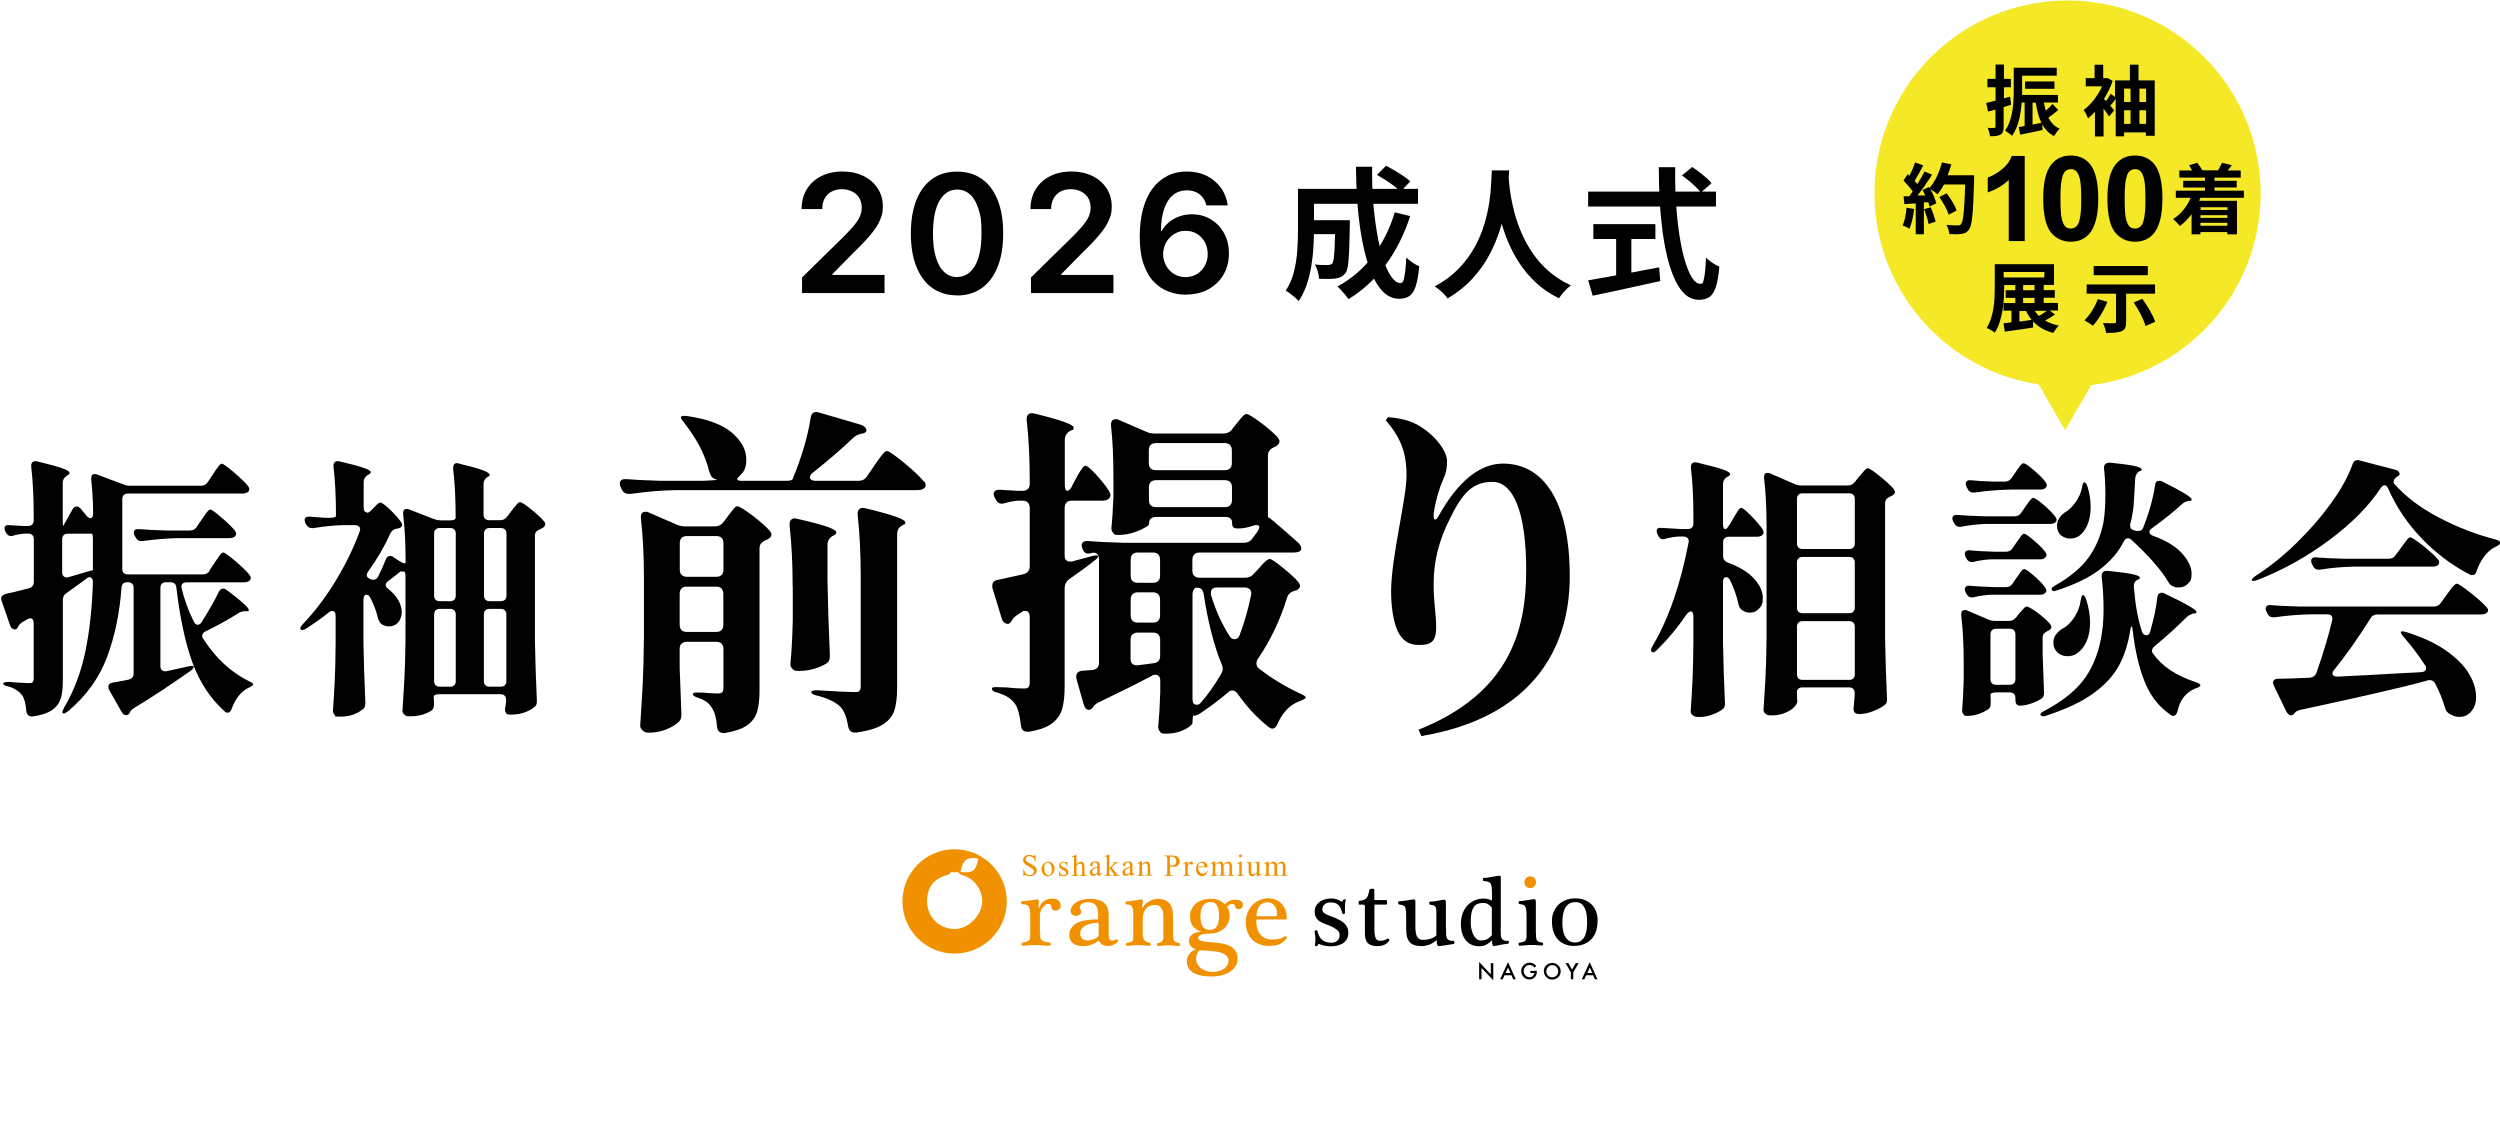 <?xml version="1.0" encoding="UTF-8"?>
<svg xmlns="http://www.w3.org/2000/svg" version="1.1" viewBox="0 0 2204 1010.8">
  <defs>
    <style>
      .cls-1 {
        fill: #f19100;
      }

      .cls-2 {
        fill: #f4e827;
      }
    </style>
  </defs>
  <!-- Generator: Adobe Illustrator 28.7.3, SVG Export Plug-In . SVG Version: 1.2.0 Build 164)  -->
  <g>
    <g id="_レイヤー_1" data-name="レイヤー_1">
      <g>
        <g>
          <path d="M707.1,258.4v-13.8l36.7-36c3.5-3.5,6.4-6.7,8.8-9.4,2.3-2.8,4.1-5.4,5.3-8,1.2-2.6,1.8-5.3,1.8-8.3s-.8-6.2-2.3-8.6c-1.5-2.4-3.6-4.2-6.2-5.5-2.6-1.3-5.7-2-9-2s-6.5.7-9.1,2.1c-2.6,1.4-4.6,3.4-6.1,6.1-1.4,2.6-2.1,5.7-2.1,9.3h-18.2c0-6.7,1.5-12.5,4.6-17.5,3.1-5,7.3-8.8,12.7-11.5,5.4-2.7,11.6-4.1,18.6-4.1s13.3,1.3,18.7,4c5.4,2.6,9.5,6.3,12.5,10.9,3,4.6,4.5,9.9,4.5,15.8s-.8,7.8-2.3,11.7c-1.5,3.8-4.2,8.1-8,12.7-3.8,4.6-9.1,10.3-16,16.9l-18.2,18.5v.7h46v16h-72.5Z"/>
          <path d="M843.8,260.4c-8.5,0-15.8-2.2-21.9-6.5-6.1-4.3-10.7-10.6-14-18.7-3.3-8.2-4.9-18-4.9-29.5,0-11.5,1.7-21.3,4.9-29.4,3.3-8.1,7.9-14.3,14-18.6,6.1-4.3,13.3-6.4,21.8-6.4s15.7,2.1,21.8,6.4c6.1,4.3,10.8,10.5,14,18.6,3.3,8.1,4.9,17.9,4.9,29.4s-1.6,21.4-4.9,29.6c-3.3,8.2-7.9,14.4-14,18.7-6.1,4.3-13.4,6.5-21.9,6.5ZM843.8,244.2c6.6,0,11.8-3.3,15.7-9.8,3.8-6.5,5.8-16.1,5.8-28.8s-.9-15.4-2.6-21.2c-1.8-5.7-4.2-10-7.4-12.9-3.2-2.9-7-4.4-11.4-4.4-6.6,0-11.8,3.3-15.6,9.8-3.8,6.5-5.7,16.1-5.8,28.7,0,8.4.8,15.5,2.6,21.3,1.7,5.7,4.2,10.1,7.4,13,3.2,2.9,7,4.4,11.4,4.4Z"/>
          <path d="M908.9,258.4v-13.8l36.7-36c3.5-3.5,6.4-6.7,8.8-9.4,2.3-2.8,4.1-5.4,5.3-8,1.2-2.6,1.8-5.3,1.8-8.3s-.8-6.2-2.3-8.6c-1.5-2.4-3.6-4.2-6.2-5.5-2.6-1.3-5.7-2-9-2s-6.5.7-9.1,2.1c-2.6,1.4-4.6,3.4-6.1,6.1-1.4,2.6-2.1,5.7-2.1,9.3h-18.2c0-6.7,1.5-12.5,4.6-17.5,3.1-5,7.3-8.8,12.7-11.5,5.4-2.7,11.6-4.1,18.6-4.1s13.3,1.3,18.7,4c5.4,2.6,9.5,6.3,12.5,10.9,3,4.6,4.5,9.9,4.5,15.8s-.8,7.8-2.3,11.7c-1.5,3.8-4.2,8.1-8,12.7-3.8,4.6-9.1,10.3-16,16.9l-18.2,18.5v.7h46v16h-72.5Z"/>
          <path d="M1045.2,259.8c-5.1,0-10-.9-14.8-2.7-4.8-1.7-9.2-4.6-13-8.5-3.9-3.9-6.9-9.2-9.2-15.7-2.3-6.6-3.4-14.7-3.4-24.4,0-9,1-17.1,2.9-24.2,1.9-7.1,4.7-13.1,8.3-18,3.6-4.9,8-8.6,13.1-11.2,5.1-2.6,10.8-3.9,17.2-3.9s12.5,1.3,17.7,3.9c5.1,2.6,9.3,6.2,12.5,10.7,3.2,4.5,5.1,9.6,5.9,15.3h-18.8c-1-4.1-2.9-7.3-5.9-9.7-3-2.4-6.7-3.6-11.3-3.6-7.3,0-13,3.2-16.9,9.5-3.9,6.4-5.9,15.1-6,26.2h.7c1.7-3,3.9-5.6,6.6-7.8,2.7-2.2,5.7-3.8,9.1-5,3.4-1.2,7-1.8,10.8-1.8,6.2,0,11.8,1.5,16.7,4.4,4.9,3,8.9,7,11.7,12.2,2.9,5.2,4.3,11.1,4.3,17.8,0,7-1.5,13.2-4.7,18.7-3.2,5.5-7.7,9.9-13.4,13-5.7,3.2-12.4,4.7-20,4.7ZM1045.1,244.3c3.8,0,7.1-.9,10.1-2.7,3-1.8,5.3-4.3,7-7.4,1.7-3.1,2.6-6.6,2.5-10.4,0-3.8-.8-7.2-2.5-10.3-1.7-3.1-4-5.5-6.9-7.3-2.9-1.8-6.3-2.7-10-2.7s-5.4.5-7.8,1.6c-2.4,1.1-4.5,2.5-6.3,4.4-1.8,1.9-3.2,4-4.2,6.5-1,2.5-1.5,5.1-1.6,7.9,0,3.7.9,7.1,2.6,10.2,1.7,3.1,4,5.6,7,7.4,3,1.9,6.3,2.8,10.1,2.8Z"/>
          <path d="M1144.3,166.5h14.1v36.5c0,4.6-.2,9.6-.5,15.1-.3,5.5-1,11-1.9,16.7-.9,5.6-2.3,11.1-4.1,16.4-1.8,5.3-4.1,10-7,14.2-.8-.9-1.8-2-3.3-3.2-1.4-1.2-2.9-2.4-4.3-3.5-1.5-1.1-2.7-1.9-3.8-2.4,3.3-5.1,5.8-10.8,7.3-16.9,1.5-6.2,2.5-12.5,2.9-18.8.4-6.4.6-12.3.6-17.7v-36.4ZM1152.4,194.1h29.6v12.3h-29.6v-12.3ZM1153.2,166.5h96.9v13.2h-96.9v-13.2ZM1176.8,194.1h13.2c0,1.3,0,2.3,0,3.1,0,.8,0,1.5,0,2.1-.2,9-.4,16.3-.6,22-.3,5.7-.6,10.1-1.1,13.2-.5,3.1-1.3,5.3-2.3,6.5-1.2,1.4-2.4,2.4-3.7,3.1-1.3.6-2.9,1.1-4.7,1.4-1.7.3-3.8.4-6.4.4s-5.4,0-8.4-.1c0-1.9-.5-4.1-1.1-6.5-.7-2.4-1.5-4.4-2.5-6.1,2.4.3,4.7.4,6.8.4,2.1,0,3.7,0,4.7,0s1.6-.1,2.2-.3c.6-.2,1.2-.6,1.7-1.1.5-.8.9-2.4,1.3-4.8.3-2.5.6-6.2.8-11.2.2-5,.3-11.8.4-20.2v-2ZM1229.6,187.2l13.6,3.3c-5.3,16.3-12.5,30.7-21.7,43.1-9.2,12.4-20,22.4-32.6,30.1-.7-1-1.6-2.2-2.8-3.6-1.2-1.4-2.4-2.8-3.6-4.1-1.3-1.4-2.4-2.5-3.4-3.5,12.2-6.5,22.6-15.4,31.1-26.5,8.5-11.2,15-24.1,19.4-38.7ZM1195.6,147h14.1c-.2,10.6.1,21,.9,31,.8,10,2,19.4,3.5,28.1,1.5,8.7,3.4,16.2,5.5,22.7,2.1,6.5,4.4,11.5,7,15.2,2.6,3.6,5.2,5.5,7.8,5.5s2.8-1.7,3.6-5.2c.8-3.5,1.4-9.2,1.8-17.3,1.5,1.5,3.3,3,5.5,4.5,2.2,1.5,4.1,2.5,5.9,3.2-.7,7.5-1.7,13.4-3.1,17.6-1.4,4.2-3.2,7.1-5.6,8.7-2.3,1.6-5.4,2.4-9.2,2.4s-8.5-1.5-12.1-4.5c-3.6-3-6.8-7.2-9.6-12.7-2.8-5.4-5.2-11.8-7.2-19.1-2-7.3-3.7-15.3-5-24-1.3-8.7-2.3-17.7-2.9-27.2-.6-9.5-1-19-1.1-28.7ZM1213.8,154.3l8.2-8.2c2.4,1.3,5,2.7,7.7,4.3,2.7,1.6,5.2,3.3,7.7,4.9,2.4,1.6,4.4,3.2,5.9,4.6l-8.5,9c-1.4-1.4-3.3-3-5.6-4.8-2.3-1.8-4.8-3.5-7.5-5.2-2.6-1.7-5.2-3.3-7.7-4.7Z"/>
          <path d="M1315.1,150.2h15.4c-.2,3.4-.5,7.9-.9,13.4-.4,5.5-1.2,11.6-2.3,18.3-1.1,6.7-2.8,13.8-5.1,21.1-2.3,7.3-5.4,14.6-9.3,21.9-3.9,7.3-8.8,14.2-14.9,20.8-6,6.6-13.3,12.4-21.8,17.4-1.2-1.8-2.8-3.6-4.8-5.5-2.1-1.9-4.2-3.6-6.5-5.1,8.5-4.6,15.5-9.9,21.3-15.9,5.7-6,10.4-12.4,14.1-19.1,3.6-6.7,6.4-13.4,8.4-20.2,2-6.8,3.4-13.2,4.3-19.3.9-6.1,1.4-11.5,1.6-16.3.2-4.8.4-8.5.6-11.3ZM1329.9,153.3c0,1.5.3,4,.5,7.5.3,3.5.8,7.6,1.6,12.4.8,4.8,2,10,3.5,15.6,1.5,5.6,3.6,11.4,6.2,17.3,2.6,5.9,5.8,11.7,9.7,17.4,3.9,5.6,8.6,10.9,14.1,15.7,5.5,4.8,11.9,8.9,19.4,12.4-2.1,1.6-4.1,3.4-6,5.5-1.9,2.1-3.4,4.1-4.5,5.9-7.7-3.8-14.4-8.3-20.1-13.6-5.7-5.3-10.6-11.1-14.7-17.3-4.1-6.2-7.4-12.5-10.1-19-2.7-6.4-4.8-12.8-6.5-19-1.6-6.2-2.9-12-3.7-17.3-.8-5.4-1.4-10-1.8-13.9-.3-3.9-.5-6.7-.6-8.5l12.9-1.3Z"/>
          <path d="M1400.1,168.9h112.7v13.2h-112.7v-13.2ZM1400.2,247.1c5.1-.8,11.1-1.9,17.9-3.1,6.8-1.2,14.1-2.6,21.7-4,7.7-1.5,15.3-2.9,22.9-4.3l1,12.1c-6.9,1.5-14,3-21.1,4.6-7.1,1.5-14,3-20.5,4.5-6.6,1.4-12.6,2.7-18,3.8l-3.9-13.4ZM1404.7,197.6h54.7v13.1h-54.7v-13.1ZM1424.8,204.9h13.4v43.3h-13.4v-43.3ZM1462.5,147.4h14.4c-.2,10.7,0,21.1.7,31.2.6,10.1,1.6,19.4,2.9,28.1,1.3,8.6,2.9,16.2,4.8,22.7s4,11.6,6.3,15.3c2.3,3.6,4.8,5.5,7.4,5.5s2.6-1.8,3.4-5.5c.8-3.6,1.3-9.5,1.6-17.5,1.5,1.5,3.4,3,5.6,4.5,2.3,1.5,4.3,2.6,6.2,3.3-.7,7.8-1.7,13.8-3.1,18-1.4,4.2-3.3,7.2-5.6,8.8-2.4,1.7-5.5,2.5-9.4,2.5s-8.4-1.5-11.8-4.5c-3.4-3-6.4-7.2-9-12.7-2.6-5.4-4.8-11.8-6.7-19.1-1.8-7.3-3.3-15.3-4.5-24-1.1-8.7-2-17.8-2.5-27.4-.5-9.5-.8-19.2-.8-29.1ZM1482.9,154.6l9-7.4c1.9,1.3,4,2.8,6.2,4.5,2.2,1.7,4.3,3.4,6.2,5.1,1.9,1.7,3.5,3.3,4.6,4.7l-9.4,8.2c-1.1-1.4-2.6-3-4.4-4.8-1.8-1.8-3.8-3.6-6-5.4-2.1-1.8-4.2-3.4-6.3-4.8Z"/>
        </g>
        <g>
          <path d="M184.4,503.4l4.3-6.5c.6-1,1.6-2.4,2.9-4.3,1.3-1.9,2.3-3.3,3.1-4.2.8-.9,1.5-1.3,2.2-1.3,1.1,0,4.6,2.5,10.4,7.4,5.8,5,10,9,12.6,12.2.8,1.1,1.2,2.1,1.2,2.9s-.5,1.8-1.4,2.6c-1.3.8-2.9,1.2-4.8,1.2h-50.4c-1.8,0-3,.5-3.8,1.4-.8,1-1,2.3-.5,4.1,2.1,9.1,5.6,18.8,10.6,29,1,1.9,2.1,2.9,3.4,2.9s2.6-.8,3.6-2.4c6.4-10.1,11.4-19,15.1-26.6,1-1.9,2.2-2.9,3.6-2.9s2.5.5,3.6,1.4c12.8,9.6,19.2,15.4,19.2,17.3s-.8,1.2-2.4,1.2h-1.2c-2.4.2-4.5.9-6.2,2.2-9.8,6.1-19.2,11.3-28.3,15.6-1.9,1-2.9,2.2-2.9,3.8s.3,2.1,1,2.9c10.7,16.8,24.1,29.2,40.1,37.2,2.6,1.1,3.8,2.1,3.8,2.9-.2.5-.6,1-1.2,1.4-.6.5-1.5,1-2.6,1.4-3.4,1.6-6.3,4-8.9,7.2-2.6,3.2-4.6,7-6.2,11.3-.8,2.4-2,3.6-3.6,3.6s-1.9-.5-2.9-1.4c-12.3-11-21.6-25.2-28-42.4-6.3-17.2-11.1-39.3-14.3-66.4-.3-3.2-2.1-4.8-5.3-4.8h-3.8c-1.6,0-2.8.4-3.7,1.3-.9.9-1.3,2.1-1.3,3.7v68.9c0,1.8.5,3,1.6,3.8,1,.8,2.4,1,4,.7,4-.8,10.2-2.2,18.5-4.1,3.4-.8,5.1-.7,5.3.2v.2c0,1-1,2.2-3.1,3.6-17.4,12.3-33.8,23.1-49.2,32.4-2.2,1.4-3.5,2.6-3.8,3.6-.2.8-.5,1.4-1,1.7-.6.8-1.4,1.2-2.4,1.2-1.8,0-3.1-1-4.1-2.9l-11-19.4c-.5-1-.7-1.8-.7-2.6,0-2.1,1.3-3.4,3.8-3.8,1.4-.2,2.8-.4,4.2-.7,1.4-.3,2.6-.6,3.7-.7l6-1.2c3-.6,4.6-2.5,4.6-5.5v-75.4c0-1.6-.4-2.8-1.3-3.7-.9-.9-2.1-1.3-3.7-1.3h-.7c-3,0-4.7,1.6-5,4.8-1.6,22.2-5.8,42.5-12.6,60.8-6.8,18.3-18.2,34.3-34.2,47.9-1.9,1.4-3.3,2.2-4.1,2.2s-1.2-.4-1.2-1.2.6-2.1,1.7-4.3c8.8-15,15-31.7,18.7-49.9,3.7-18.2,5.8-38.3,6.5-60.2v-.5c0-1.1-.3-2.1-.8-2.9-.6-.8-1.2-1.2-2-1.2s-2,.5-3.1,1.4c-2.9,2.2-8.7,6.5-17.5,12.7-2.1,1.4-3.1,3.4-3.1,6v71c0,6.7-.6,12.1-1.9,16.1-1.3,4-3.8,7.3-7.6,10-3.8,2.6-9.4,4.5-16.9,5.6h-1c-2.7,0-4.3-1.5-4.8-4.6-.5-6.6-1.7-11.2-3.6-13.9-2.9-3.8-7-6.5-12.2-7.9-3-.6-4.6-1.5-4.6-2.6s1.8-1.4,5.3-1.4c7.7.6,13.4,1,17,1s3-.3,3.6-.8c.6-.6,1-1.6,1-3.2v-49c0-1.3-.3-2.3-.8-3-.6-.7-1.2-1.1-2-1.1s-2,.3-3.1,1l-4.1,2.4c-1.9,1.3-3.1,2.5-3.6,3.6,0,.5-.2,1-.7,1.4-.6,1-1.4,1.4-2.4,1.4s-1.6-.3-2.4-1c-.8-.6-1.4-1.5-1.7-2.6l-7.4-21.4c-.3-1-.5-1.7-.5-2.2,0-1.9,1.4-3.3,4.1-4.1,6.4-1.4,13.2-3.1,20.4-5,2.9-.8,4.3-2.7,4.3-5.8v-37.4c0-1.6-.4-2.8-1.3-3.7-.9-.9-2.1-1.3-3.7-1.3h-3.4c-3.5.3-6.6.9-9.4,1.7-1,.3-1.7.5-2.2.5-1.9,0-3.4-1-4.6-3.1l-.5-1c-.5-1-.7-1.9-.7-2.9,0-2.1,1.5-3,4.6-2.6l12,.7h4.1c1.6,0,2.8-.4,3.7-1.3.9-.9,1.3-2.1,1.3-3.7v-4.1c0-16.2-.7-30.6-2.2-43.2v-1c0-1.4.5-2.5,1.4-3.2,1-.7,2.3-.8,4.1-.4,10.7,2.6,18.1,4.6,22.2,6.1,4.1,1.5,6.1,2.8,6.1,4s-.6,1.4-1.9,2.2l-.7.5c-2.2,1.4-3.4,3.4-3.4,6v33.1l.2,5h.2l8.2-14.6c1-1.8,2.2-2.6,3.6-2.6s2.3.6,3.6,1.9l5,6c1.3,1.6,2.5,2.4,3.6,2.4s1.2-.4,1.7-1.1c.5-.7.7-1.6.7-2.8,0-9.6-.6-19.7-1.7-30.2v-1c0-2.6,1-3.8,3.1-3.8s1.2.2,2.2.5l23,8.6c1.8.8,3.8,1.2,6,1.2h62.4c2.6,0,4.6-1,6-3.1l4.3-6.5c.6-1,1.6-2.4,2.9-4.3,1.3-1.9,2.3-3.3,3.1-4.2.8-.9,1.5-1.3,2.2-1.3,1.1,0,4.6,2.5,10.4,7.4,5.8,5,10,9,12.6,12.2.8,1.1,1.2,2.1,1.2,2.9s-.5,1.8-1.4,2.6c-1.3.8-2.9,1.2-4.8,1.2h-100.8c-1.6,0-2.8.4-3.7,1.3s-1.3,2.1-1.3,3.7v61.7c0,1.4.4,2.6,1.3,3.4.9.8,2,1.2,3.5,1.2h66.2c2.6,0,4.6-1,6-3.1ZM80.7,470.5h-20.9c-1.6,0-2.8.4-3.7,1.3s-1.3,2.1-1.3,3.7v29c0,1.8.5,3,1.6,3.8,1,.8,2.4,1,4.2.5l16.3-4.8c3.4-1,5-1.4,5-1.2v-27.4c0-3.4-.4-5-1.2-5ZM173.4,464.5l4.1-6c.8-1.1,1.8-2.6,3-4.3,1.2-1.8,2.2-3,2.9-3.8.7-.8,1.4-1.2,2-1.2,1.1,0,4.4,2.3,9.8,7,5.4,4.6,9.4,8.5,11.8,11.5.8,1.1,1.2,2.1,1.2,2.9s-.5,1.8-1.4,2.6c-1.3.8-2.8,1.2-4.6,1.2h-44.6c-9.8.2-20.3,1-31.7,2.6h-1.4c-2.2,0-3.8-1-4.8-3.1l-1-1.7c-.5-1-.7-1.8-.7-2.6,0-2.4,1.6-3.4,4.8-3.1,5.4.5,13.7.9,24.7,1.2h19.9c2.6,0,4.6-1,6-3.1Z"/>
          <path d="M323.6,452.1c1,0,2.1-.6,3.4-1.9l.2-.2c.8-.8,2.1-2.2,4-4.1,1.8-1.9,3.2-2.9,4.2-2.9s4.1,2.1,8.4,6.2c4.3,4.2,7.5,7.8,9.6,10.8.8,1.1,1.2,2,1.2,2.6,0,1.1-.7,2.1-2.2,2.9-1,.3-1.8.5-2.4.5-2.7.5-4.6,1.8-5.8,4.1-5.1,11.5-11.7,22.8-19.7,33.8-.8,1.3-1.2,2.3-1.2,3.1,0,1.4,1,2.6,2.9,3.4l.5.2c.5.3,1.3.5,2.4.5,1.9,0,3.4-1,4.3-2.9,2.6-5.1,4.8-10.1,6.7-14.9.6-2.1,1.9-3.1,3.8-3.1s2.1.3,2.9,1l4.8,3.1c1.6,1.1,3,1.8,4.2,2.2,1.2.3,1.8,0,1.8-.7,0-15.7-.7-29.8-2.2-42.5v-1c0-2.4,1-3.6,3.1-3.6s1.1.2,2.4.5l21.6,8.4c2.4.8,4.4,1.2,6,1.2h8.2c1.6,0,2.8-.2,3.7-.6.9-.4,1.3-1,1.3-1.8,0-16.2-.7-30.6-2.2-43.2v-1c0-1.1.3-2,.8-2.8.6-.7,1.4-1.1,2.5-1.1s1.2.2,2.2.5c17.8,4.2,26.6,7.4,26.6,9.6s-.6,1.1-1.7,1.9l-.2.2c-2.2,1.6-3.4,3.6-3.4,6v27.1c0,1.6.4,2.8,1.3,3.7.9.9,2.1,1.3,3.7,1.3h9.6c2.6,0,4.6-1,6.2-3.1l3.6-4.8c.6-.8,1.6-2,2.8-3.5,1.2-1.5,2.2-2.6,2.9-3.4.7-.7,1.4-1.1,2-1.1,1.3,0,4.5,2,9.6,6.1,5.1,4.1,9,7.6,11.5,10.7.8.8,1.2,1.7,1.2,2.6s-.6,2.2-1.9,3.1l-2.6,1.4c-3,1-4.6,2.8-4.6,5.5v92.6c.3,17.4.9,35,1.7,52.8v1.2c0,2.2-.8,3.8-2.4,4.8-2.1,1.8-4.9,3.3-8.5,4.6-3.6,1.3-7.6,1.9-11.9,1.9s-3.8-.6-4.6-1.9c-.5-.6-.7-1.4-.7-2.4s.2-1.8.5-3.4c0-.3.2-1.8.5-4.3v-1c0-1.6-.4-2.8-1.3-3.7-.9-.9-2.1-1.3-3.7-1.3h-53.8c-1.6,0-2.8.2-3.7.6-.9.4-1.3.9-1.3,1.6,0,1.6,0,2.8.2,3.6v3.6c0,2.1-.6,3.6-1.7,4.6-1.8,1.4-4.3,2.7-7.7,3.8-3.4,1.1-7.2,1.7-11.5,1.7s-3.8-.5-5-1.4c-1.3-1-1.9-2.1-1.9-3.4.6-9.4,1.2-18.6,1.7-27.5.5-8.9.8-20.5,1-34.9v-55.4c0-3.4-.4-5-1.2-5h-1.2c-.8,0-1.4,0-1.9-.2-6.2,5-9.9,7.8-11,8.6-1.4,1.1-2.2,2.2-2.2,3.4s.8,2.3,2.4,3.6c4,3.2,7,6.6,8.9,10.1,1.9,3.5,2.9,6.9,2.9,10.1s-1,6.7-3.1,9.1c-2.1,2.4-4.7,3.6-7.9,3.6s-4.2-.6-6.5-1.7c-1.6-1.1-2.8-3-3.6-5.8-1.1-5.3-3.3-11.1-6.5-17.5-1-1.9-2.1-2.9-3.4-2.9s-1.5.4-2,1.2c-.6.8-.8,1.9-.8,3.4v37.4c.3,17.4.9,35,1.7,52.8v1.2c0,2.1-.7,3.8-2.2,5-5.4,4.3-12,6.5-19.7,6.5s-3.7-.5-4.9-1.4c-1.2-1-1.8-2.1-1.8-3.4.6-9,1.2-17.8,1.6-26.5.4-8.7.7-19.7.8-33v-24.5c0-2.9-1-4.3-2.9-4.3s-2.1.5-3.4,1.4c-4.8,4-11.3,8.6-19.4,13.9-2.6,1.6-4.2,1.9-5,1l-.5-1c0-1,.9-2.3,2.6-4.1,10.2-10.7,19.8-23.3,28.6-37.8,8.8-14.5,15.8-28.9,21.1-43.3.3-1,.5-1.7.5-2.2,0-1.1-.4-2-1.2-2.6-.8-.6-1.9-1-3.4-1h-10.6c-8,.2-16.6,1-25.9,2.6h-1.4c-2.2,0-3.9-1-5-3.1l-.7-1.2c-.5-1-.7-1.9-.7-2.9,0-2.2,1.6-3.2,4.8-2.9,3,.3,7.4.6,13.2,1h4.6c3.4,0,5-.6,5-1.9,0-16.2-.7-30.6-2.2-43.2v-1c0-1.4.5-2.5,1.4-3.2,1-.7,2.3-.8,4.1-.4,10.2,2.4,17.4,4.3,21.4,5.8,4,1.4,6,2.6,6,3.6s-.6,1.4-1.9,2.2l-1,.5c-2.2,1.4-3.4,3.5-3.4,6.2v22.3c0,2.9,1,4.3,2.9,4.3ZM400.5,528.7c.9-.9,1.3-2.1,1.3-3.7v-54.5c0-1.6-.4-2.8-1.3-3.7-.9-.9-2.1-1.3-3.7-1.3h-9.1c-1.6,0-2.8.4-3.7,1.3s-1.3,2.1-1.3,3.7v54.5c0,1.6.4,2.8,1.3,3.7.9.9,2.1,1.3,3.7,1.3h9.1c1.6,0,2.8-.4,3.7-1.3ZM400.5,538.1c-.9-.9-2.1-1.3-3.7-1.3h-9.1c-1.6,0-2.8.4-3.7,1.3-.9.9-1.3,2.1-1.3,3.7v58.6c0,1.6.4,2.8,1.3,3.7.9.9,2.1,1.3,3.7,1.3h9.1c1.6,0,2.8-.4,3.7-1.3.9-.9,1.3-2.1,1.3-3.7v-58.6c0-1.6-.4-2.8-1.3-3.7ZM445.2,528.7c.9-.9,1.3-2.1,1.3-3.7v-54.5c0-1.6-.4-2.8-1.3-3.7-.9-.9-2.1-1.3-3.7-1.3h-9.8c-1.6,0-2.8.4-3.7,1.3s-1.3,2.1-1.3,3.7v54.5c0,1.6.4,2.8,1.3,3.7.9.9,2.1,1.3,3.7,1.3h9.8c1.6,0,2.8-.4,3.7-1.3ZM427.9,538.1c-.9.9-1.3,2.1-1.3,3.7v58.6c0,1.6.4,2.8,1.3,3.7.9.9,2.1,1.3,3.7,1.3h9.8c1.6,0,2.8-.4,3.7-1.3.9-.9,1.3-2.1,1.3-3.7v-58.6c0-1.6-.4-2.8-1.3-3.7-.9-.9-2.1-1.3-3.7-1.3h-9.8c-1.6,0-2.8.4-3.7,1.3Z"/>
          <path d="M764.2,420.2l6.3-9.3c.8-1.2,2.1-3,3.9-5.6,1.8-2.5,3.3-4.4,4.5-5.7,1.2-1.3,2.2-2,3-2,1.6,0,6.5,3.4,14.9,10.2,8.3,6.8,14.1,12.3,17.5,16.5,1.2.8,1.8,1.9,1.8,3.3s-.7,2.5-2.1,3.3c-1,.8-2.9,1.2-5.7,1.2h-212.7c-12.2.2-25.4,1.3-39.6,3.3h-1.8c-2.8,0-4.8-1.3-6-3.9l-.9-1.8c-.6-1.2-.9-2.4-.9-3.6s.5-2.1,1.5-2.9c1-.7,2.4-.9,4.2-.8,6.8.6,17.1,1.1,30.9,1.5h31.8c3.6,0,7.1,0,10.7-.3,3.5-.2,5.7-.4,6.8-.6l-2.4-.9c-1.4-.6-2.4-1.4-3-2.6-.6-1.1-1.2-2.5-1.8-4.3-1.6-7-4.4-14.1-8.2-21.5-3.9-7.3-8.4-14.1-13.4-20.5-2.8-3.4-3.8-5.4-3-6,.8-.4,1.7-.6,2.7-.6s2.5.1,3.3.3c17.6,2.6,30.5,7.5,38.9,14.7,8.3,7.2,12.5,14.9,12.5,23.1s-1.8,10.8-5.4,14.4-2.4,2.8-2.4,3.6,1.4,1.2,4.2,1.2h38.4c3.6,0,5.6-.5,6-1.5.4-.4.6-.9.6-1.5,3.4-8,6.5-16.7,9.3-26.1,2.8-9.4,4.8-18.1,6-26.1.6-4.6,3-6.3,7.2-5.1l36.9,10.8c3,1,4.7,2.5,5.1,4.5v.6c0,1.6-1.7,2.6-5.1,3-2.8.8-5,2-6.6,3.6-9.6,9.2-21.3,19.3-35.1,30.3-2,1.4-3,2.9-3,4.5s1.8,3,5.4,3h37.5c3.2,0,5.7-1.3,7.5-3.9ZM600.8,567.4c-1.1,1.1-1.6,2.7-1.6,4.6v16.8c.6,17.8,1.1,31.1,1.5,39.9v1.8c0,2.4-.7,4.3-2.1,5.7-2.6,2.6-6.3,4.8-11.1,6.8-4.8,1.9-9.7,2.9-14.7,2.9s-4.4-.6-6-1.8c-1.6-1.2-2.4-2.6-2.4-4.2.8-11.8,1.5-23.2,2.1-34.4.6-11.1,1-25.6,1.2-43.6v-52.2c0-19.6-.9-37.2-2.7-52.8v-1.2c0-3,1.3-4.5,3.9-4.5s2.2.2,3,.6l24.9,10.8c2.2,1,4.7,1.5,7.5,1.5h25.8c3.2,0,5.8-1.3,7.8-3.9l3.6-4.8c.8-1,1.8-2.3,3.1-4.1,1.3-1.7,2.3-2.9,3.1-3.8.8-.8,1.6-1.2,2.4-1.2,1.6,0,5.9,2.7,12.9,7.9,7,5.3,12.2,9.9,15.6,13.7,1,1.4,1.5,2.5,1.5,3.3,0,1.6-.9,2.9-2.7,3.9-.8.6-1.7,1-2.7,1.2-1.8,1-3.1,2-3.9,3-.8,1-1.2,2.4-1.2,4.2v125.7c0,7.6-.8,13.7-2.2,18.5-1.5,4.7-4.4,8.6-8.7,11.7-4.3,3.1-10.8,5.3-19.4,6.8h-1.5c-3.4,0-5.3-1.9-5.7-5.7-.6-7.4-2-12.7-4.2-15.9-2.2-4.2-6-7.2-11.4-9-3.8-1.2-5.7-2.4-5.7-3.6s1.5-1.5,4.5-1.5,6,.2,10.8.6l6.9.3c1.8,0,3-.4,3.8-1.2.7-.8,1-2.2,1-4.2v-33.9c0-2-.6-3.5-1.6-4.6-1.1-1.1-2.7-1.7-4.6-1.7h-26.1c-2,0-3.6.6-4.6,1.7ZM636.2,506.8c1.1-1.1,1.6-2.6,1.6-4.6v-23.4c0-2-.6-3.5-1.6-4.6-1.1-1.1-2.7-1.6-4.6-1.6h-26.1c-2,0-3.6.6-4.6,1.6-1.1,1.1-1.6,2.7-1.6,4.6v23.4c0,2,.5,3.6,1.6,4.6,1.1,1.1,2.6,1.7,4.6,1.7h26.1c2,0,3.5-.5,4.6-1.7ZM600.8,518.8c-1.1,1.1-1.6,2.7-1.6,4.7v27.3c0,2,.5,3.6,1.6,4.7,1.1,1.1,2.6,1.6,4.6,1.6h26.1c2,0,3.5-.5,4.6-1.6s1.6-2.6,1.6-4.7v-27.3c0-2-.6-3.5-1.6-4.7-1.1-1.1-2.7-1.6-4.6-1.6h-26.1c-2,0-3.6.6-4.6,1.6ZM698.8,517.1c0-19.8-.9-37.8-2.7-54v-1.2c0-1.8.6-3.2,1.8-4.1,1.2-.9,2.9-1,5.1-.4,13,3,21.9,5.4,26.9,7.2,4.9,1.8,7.4,3.4,7.4,4.8s-.8,1.7-2.4,2.7l-1.2.6c-2.8,1.8-4.2,4.4-4.2,7.8v30.9c.4,21.8,1.1,43.8,2.1,66v1.5c0,2.8-1,4.8-3,6-2.8,1.8-6.4,3.4-10.8,4.7-4.4,1.3-8.8,1.9-13.2,1.9s-4.6-.6-5.9-1.8c-1.3-1.2-1.9-2.6-1.9-4.2,1-9.8,1.7-22.7,2.1-38.7v-29.7ZM758.8,507.8c0-19.8-.9-37.8-2.7-54v-1.2c0-1.8.6-3.1,1.8-4,1.2-.9,2.9-1.1,5.1-.5,23.4,5.6,35.1,9.7,35.1,12.3s-.7,1.4-2.1,2.4l-.9.6c-2.8,1.6-4.2,4.1-4.2,7.5v135.9c0,8.2-.9,14.8-2.5,19.8-1.7,5-5.2,9.1-10.4,12.3-5.2,3.2-12.9,5.5-23.1,6.9h-1.2c-3.4,0-5.4-1.9-6-5.7-1.2-7.6-3.4-13.2-6.6-16.8-4.2-4.2-10.9-7.5-20.1-9.9-3.8-.8-5.7-1.9-5.7-3.3s.6-.8,1.8-1.2c1.2-.4,2.8-.5,4.8-.3,15.6,1,25.9,1.5,30.9,1.5s3.8-.3,4.7-1c.9-.7,1.3-2,1.3-4.1v-97.2Z"/>
          <path d="M945.1,428.3l3.6-6.6c.6-1.2,1.5-2.9,2.8-5,1.3-2.1,2.3-3.6,3.2-4.6.8-1,1.6-1.5,2.4-1.5,1.4,0,4.6,2.8,9.6,8.2,5,5.5,8.7,10.3,11.1,14.2.8,1.6,1.2,2.8,1.2,3.6,0,1.2-.6,2.3-1.8,3.3-1.4,1-3.1,1.5-5.1,1.5h-27.3c-2,0-3.6.6-4.6,1.7s-1.6,2.7-1.6,4.6v42c0,3.6,1.6,5.4,4.8,5.4s1.8,0,2.4-.3l15.6-4.2c4.2-1.2,6.4-1.3,6.6-.3v.3c0,1-1.3,2.4-3.9,4.2-3.6,3-10.8,8.3-21.6,15.9-2.6,2-3.9,4.6-3.9,7.8v86.4c0,8.4-.8,15.2-2.2,20.2-1.5,5.1-4.6,9.3-9.1,12.8-4.6,3.4-11.4,5.8-20.4,7.2h-1.2c-3.4,0-5.3-1.9-5.7-5.7-1-9-2.6-15.1-4.8-18.3-1.6-2.4-3.6-4.4-5.9-6-2.3-1.6-5.4-3-9.1-4.2-3.8-.8-5.7-2-5.7-3.6s1.5-1.5,4.5-1.5c5.4,0,10.6.3,15.6.9l8.1.3c2,0,3.3-.4,4-1.2.7-.8,1.1-2.2,1.1-4.2v-57.3c0-3.8-1.3-5.7-3.9-5.7s-2.3.4-3.3,1.2l-3.9,2.4c-2.2,1.6-3.6,3-4.2,4.2l-1.2,1.8c-.8,1.2-1.8,1.8-3,1.8s-2-.4-3-1.2c-1-.8-1.7-1.9-2.1-3.3l-8.1-26.4c-.2-.6-.3-1.5-.3-2.7,0-2.8,1.5-4.5,4.5-5.1l23.1-5.1c3.6-1,5.4-3.4,5.4-7.2v-51.3c0-2-.6-3.5-1.6-4.6-1.1-1.1-2.7-1.7-4.7-1.7h-4.2c-4.2.4-7.9,1.1-11.1,2.1-1.6.4-2.6.6-3,.6-2.4,0-4.2-1.3-5.4-3.9l-.9-1.5c-.6-1.2-.9-2.3-.9-3.3s.5-2.1,1.5-2.8c1-.7,2.5-.9,4.5-.8l15,.9h4.5c2,0,3.5-.5,4.7-1.6,1.1-1.1,1.6-2.6,1.6-4.7v-2.1c0-20.2-.9-38.2-2.7-54v-1.2c0-1.8.6-3.1,1.8-4,1.2-.9,2.9-1.1,5.1-.5,23,5.6,34.5,9.7,34.5,12.3s-.8,1.7-2.4,2.7l-1.2.6c-2.8,1.8-4.2,4.4-4.2,7.8v38.4c0,4.2.7,6.3,2.1,6.3s3.1-1.5,4.5-4.5ZM1086.1,378.5l3.9-4.8c.8-1,1.8-2.3,3.1-3.9,1.3-1.6,2.4-2.8,3.3-3.6.9-.8,1.7-1.2,2.5-1.2,1.6,0,5.7,2.5,12.5,7.5,6.7,5,11.7,9.4,15.1,13.2,1,1.4,1.5,2.5,1.5,3.3,0,1.6-.9,3-2.7,4.2l-2.4,1.2c-3.4,1.6-5.1,4-5.1,7.2v54.3c1,.4,2.3,1.3,3.9,2.7,4.8,4,12.4,10.6,22.8,19.8,1.8,1.8,2.7,3.5,2.7,5.1s-.6,2.1-1.8,2.7-2.8.9-4.8.9h-83.1c-2,0-3.6.6-4.6,1.6s-1.7,2.7-1.7,4.7v9.6c0,2,.5,3.6,1.7,4.7,1.1,1.1,2.6,1.6,4.6,1.6h40.5c3,0,5.5-1.2,7.5-3.6l4.2-4.5c.6-.8,1.7-2,3.2-3.6,1.5-1.6,2.7-2.8,3.8-3.6,1-.8,1.9-1.2,2.7-1.2,1.4,0,5.1,2.5,11.2,7.4,6.1,4.9,10.7,9.1,14,12.8,1,1.4,1.5,2.6,1.5,3.6s-.9,2.6-2.7,3.6l-2.1.6c-3.4,1-5.6,3-6.6,6-6,19.6-14.5,37.5-25.5,53.7-1,1.2-1.5,2.7-1.5,4.5s.8,3.5,2.4,4.5c10.8,8.4,22.8,15.7,36,21.9,3.4,1.4,5.1,2.6,5.1,3.6-.2.6-.9,1.2-2.1,1.7-1.2.5-2.2,1-3,1.3-8.6,3-15.2,9.7-19.8,20.1-1.2,2.8-2.7,4.2-4.5,4.2s-2.3-.6-3.9-1.8c-10-8-18.9-17.6-26.7-28.8-1.4-2-3-3-4.8-3s-2.8.7-4.2,2.1c-7,6-15,12-24,18-3.2,2-5.2,2.6-6,1.8-.2-.4-.4.2-.6,1.8-.2,1.6-.3,3.3-.3,5.1-.2.8-1.3,2-3.3,3.5-2,1.5-4.8,2.8-8.2,4-3.5,1.2-7.5,1.8-11.9,1.8s-4.2-.6-5.2-1.8c-1.1-1.2-1.6-2.6-1.6-4.2.8-8.2,1.4-18.4,1.8-30.6v-9.9c0-3.6-1.4-5.4-4.2-5.4s-2.1.3-3.3.9c-12,6.4-27.4,14.1-46.2,23.1-2.6,1.2-4.2,2.4-4.8,3.6l-1.2,1.5c-1.2,1.2-2.3,1.8-3.3,1.8-2,0-3.5-1.6-4.5-4.8l-6.3-22.2c-.2-.6-.3-1.4-.3-2.4,0-3,1.8-4.7,5.4-5.1l8.7-.6c4-.4,6-2.6,6-6.6v-90.6c0-2-.4-3.5-1.3-4.7-.9-1.1-2.1-1.6-3.5-1.6s-.7.1-1.4.3c-.7.2-1.8.4-3.1.6-2,0-3.5-.9-4.5-2.7l-.6-1.2c-.6-1.2-.9-2.4-.9-3.6s.5-2.1,1.5-2.8c1-.7,2.4-.9,4.2-.8,6.8.6,17.1,1.1,30.9,1.5h106.5c3.2,0,5.7-1.3,7.5-3.9l4.2-5.7c1.2-1.8,1.8-3.2,1.8-4.2s-.8-1.8-2.4-1.8-1.7.2-3.3.6c-4.4,1.6-8.8,2.4-13.2,2.4s-5.1-1.7-5.1-5.1-2.1-5.1-6.3-5.1h-60.6c-2,0-3.6.5-4.7,1.5-1.1,1-1.6,2.4-1.6,4.2s-1.4,2.4-4.2,4c-2.8,1.7-6.3,3.1-10.5,4.4-4.2,1.2-8.3,1.8-12.3,1.8s-3.6-.6-4.6-1.8c-1.1-1.2-1.6-2.6-1.6-4.2.8-7.4,1.4-16.8,1.8-28.2v-17.4c0-17-.7-31.8-2.1-44.4v-1.2c0-3.2,1.3-4.8,3.9-4.8s2.2.2,3,.6l24.3,10.5c2.2,1,4.7,1.5,7.5,1.5h60.3c3.2,0,5.8-1.2,7.8-3.6ZM1021.1,512.2c1.1-1.1,1.6-2.6,1.6-4.7v-14.1c0-2-.6-3.5-1.6-4.7-1.1-1.1-2.7-1.6-4.6-1.6h-13.5c-2,0-3.6.6-4.6,1.6s-1.6,2.7-1.6,4.7v14.1c0,2,.5,3.6,1.6,4.7,1.1,1.1,2.6,1.6,4.6,1.6h13.5c2,0,3.5-.5,4.6-1.6ZM1021.1,523.9c-1.1-1.1-2.7-1.7-4.6-1.7h-13.5c-2,0-3.6.6-4.6,1.7s-1.6,2.7-1.6,4.6v14.1c0,2,.5,3.6,1.6,4.6,1.1,1.1,2.6,1.7,4.6,1.7h13.5c2,0,3.5-.5,4.6-1.7,1.1-1.1,1.6-2.6,1.6-4.6v-14.1c0-2-.6-3.5-1.6-4.6ZM998.3,559.3c-1.1,1.1-1.6,2.7-1.6,4.7v16.5c0,4.4,2.2,6.4,6.6,6l13.5-1.8c4-.4,6-2.6,6-6.6v-14.1c0-2-.6-3.5-1.6-4.7-1.1-1.1-2.7-1.6-4.6-1.6h-13.5c-2,0-3.6.6-4.6,1.6ZM1084.4,412.9c1.1-1.1,1.6-2.6,1.6-4.6v-11.4c0-2-.6-3.5-1.6-4.6-1.1-1.1-2.7-1.7-4.7-1.7h-60.6c-2,0-3.6.6-4.7,1.7s-1.6,2.7-1.6,4.6v11.4c0,2,.5,3.6,1.6,4.6,1.1,1.1,2.6,1.6,4.7,1.6h60.6c2,0,3.5-.5,4.7-1.6ZM1014.5,424.9c-1.1,1.1-1.6,2.7-1.6,4.6v11.4c0,2,.5,3.6,1.6,4.6,1.1,1.1,2.6,1.6,4.7,1.6h60.6c2,0,3.5-.5,4.7-1.6,1.1-1.1,1.6-2.6,1.6-4.6v-11.4c0-2-.6-3.5-1.6-4.6-1.1-1.1-2.7-1.6-4.7-1.6h-60.6c-2,0-3.6.6-4.7,1.6ZM1052.5,519.7c-.8,1.1-1.2,2.7-1.2,4.7v91.5c0,3.6,1.2,5.4,3.6,5.4s2.8-.8,4.2-2.4c5.4-6,11.2-14.2,17.4-24.6,1-2,1.5-3.5,1.5-4.5s-.3-2.7-.9-3.9c-6.8-16.6-12.1-37.2-15.9-61.8-.6-4-2.4-6-5.4-6s-2.5.6-3.3,1.7ZM1103.2,523.1c0-1.6-.6-2.9-1.7-3.8-1.1-.9-2.5-1.4-4.3-1.4h-24c-3.8,0-5.7,1.6-5.7,4.8s0,1.8.3,2.4c4,13.2,9.4,25.1,16.2,35.7,1.2,1.8,2.6,2.7,4.2,2.7,2.4,0,4-1.3,4.8-3.9,4.2-11.2,7.5-22.8,9.9-34.8l.3-1.8Z"/>
          <path d="M1221.7,370.6l1.9-2.8c7.1.3,16.4,2.2,22.6,5,15.5,7.1,29.5,23.2,29.5,33.8s-2.8,14.3-5.6,21.4c-3.4,9.9-5.6,19.2-6.2,25.4-.3,5.9,1.9,6.2,4.7.9,16.1-28.8,35.3-45.6,56.4-45.6,35.3,0,58.9,32.5,58.9,99.5s-36.6,124.9-130.8,140.7l-2.5-5.6c81.5-32.5,94.9-89.3,94.9-140.7s-11.5-77.8-29.8-77.8-27,11.2-37.5,32.5c-9.6,18.9-14.3,37.5-14.3,57s2.2,25.1,2.2,39.1-6.5,15.2-15.5,15.2-14.9-4.3-18.9-13.3c-3.7-9-5.3-21.7-5.3-33.8,0-30.1,13.6-81.8,13.6-102.3s-5.3-33.5-18.3-48.7Z"/>
          <path d="M1524.6,462.9l3.4-5.8c.6-1,1.5-2.3,2.5-4.1,1-1.8,1.9-3.1,2.6-4,.7-.9,1.4-1.3,2-1.3,1.1,0,4,2.3,8.6,7,4.6,4.6,8,8.6,10.1,11.8.6,1.3,1,2.2,1,2.9,0,1-.5,1.8-1.4,2.6-1.3.8-2.8,1.2-4.6,1.2h-24.7c-1.6,0-2.8.4-3.7,1.3-.9.9-1.3,2.1-1.3,3.7v12c0,2.9,1.4,4.8,4.3,5.8,10.6,4,18.3,8.8,23.3,14.5,5,5.7,7.4,11.2,7.4,16.7s-1.1,6.8-3.2,9.2c-2.2,2.5-4.8,3.7-8,3.7s-4.6-.7-7-2.2c-1.8-1.1-2.9-3-3.4-5.8-1.4-6.6-3.8-13.4-7.2-20.4-1-1.9-2.1-2.9-3.4-2.9-1.9,0-2.9,1.4-2.9,4.3v53.5c.3,17.4.9,35,1.7,52.8v1.2c0,2.2-.7,3.8-2.2,4.8-2.4,1.8-5.5,3.3-9.2,4.7-3.8,1.4-7.5,2-11.2,2s-4.3-.5-5.6-1.4c-1.4-1-2-2.1-2-3.4.6-9.3,1.2-18.4,1.6-27.4.4-9,.7-20.4.8-34.3v-22.3c0-1.3-.2-2.3-.6-3.1-.4-.8-1-1.2-1.8-1.2s-2.3.9-3.6,2.6c-8,11.7-16.6,22.1-25.9,31.2-2.2,2.2-3.8,2.9-4.8,1.9s-.7-1-.7-1.4c0-1,.5-2.2,1.4-3.8,13.9-23.4,24.5-53.7,31.7-91l.2-1.4c0-1.3-.4-2.3-1.3-3-.9-.7-2-1.1-3.5-1.1h-4.1c-4.5.3-8.3,1-11.5,1.9-1,.3-1.7.5-2.2.5-1.9,0-3.4-1-4.3-3.1l-.7-1.4c-.5-1-.7-1.9-.7-2.9,0-2.1,1.5-3,4.6-2.6,3.8.3,9.4.6,16.8,1h6c1.6,0,2.8-.4,3.7-1.3s1.3-2.1,1.3-3.7v-5.8c0-16.2-.7-30.6-2.2-43.2v-1c0-1.4.5-2.5,1.4-3.2,1-.7,2.3-.8,4.1-.4,10.9,2.6,18.4,4.6,22.7,6.1,4.2,1.5,6.4,2.8,6.4,4s-.6,1.4-1.9,2.2l-1,.5c-2.2,1.4-3.4,3.5-3.4,6.2v34.6c0,3.4.6,5,1.9,5s2.2-1.2,3.6-3.6ZM1584.1,610.9c.2,1.3.2,2.8.2,4.6l.2,2.6c0,1.8-1,3.6-3.1,5.6-2.1,2-4.8,3.7-8.3,5-3.4,1.4-7.2,2-11.2,2s-4-.5-5.3-1.4c-1.3-1-1.9-2.1-1.9-3.4.6-9.4,1.2-18.6,1.7-27.5.5-8.9.8-20.5,1-34.9v-99.8c0-15.7-.7-29.8-2.2-42.2v-1c0-2.4,1-3.6,3.1-3.6s1.8.2,2.4.5l21.6,9.4c1.8.8,3.8,1.2,6,1.2h40.6c2.6,0,4.6-1,6.2-2.9l3.6-4.6c.8-.8,1.8-1.9,3-3.4s2.2-2.5,2.9-3.2c.7-.7,1.4-1.1,2-1.1,1.3,0,4.7,2.2,10.3,6.7,5.6,4.5,9.8,8.3,12.5,11.5.8,1.1,1.2,2,1.2,2.6,0,1.3-.7,2.3-2.2,3.1-1,.6-1.8,1-2.4,1.2-2.7,1.3-4.1,3.2-4.1,5.8v119.3c.3,17.4.9,35,1.7,52.8v1.2c0,2.2-.8,3.8-2.4,4.8-2.6,1.9-6,3.7-10.2,5.3-4.2,1.6-8.2,2.4-11.9,2.4s-5-1.6-5-4.8c.3-2.9.5-4.9.5-6l.5-4.8v-2.9c0-1.6-.4-2.8-1.3-3.7-.9-.9-2.1-1.3-3.7-1.3h-41c-3.4,0-5,1.6-5,4.8ZM1633.9,482.7c.9-.9,1.3-2.1,1.3-3.7v-39.1c0-1.6-.4-2.8-1.3-3.7-.9-.9-2.1-1.3-3.7-1.3h-41c-1.6,0-2.8.4-3.7,1.3-.9.9-1.3,2.1-1.3,3.7v39.1c0,1.6.4,2.8,1.3,3.7.9.9,2.1,1.3,3.7,1.3h41c1.6,0,2.8-.4,3.7-1.3ZM1633.9,539.3c.9-.9,1.3-2.1,1.3-3.7v-39.6c0-1.6-.4-2.8-1.3-3.7-.9-.9-2.1-1.3-3.7-1.3h-41c-1.6,0-2.8.4-3.7,1.3-.9.9-1.3,2.1-1.3,3.7v39.6c0,1.6.4,2.8,1.3,3.7.9.9,2.1,1.3,3.7,1.3h41c1.6,0,2.8-.4,3.7-1.3ZM1585.5,548.9c-.9.9-1.3,2.1-1.3,3.7v41.8c0,1.6.4,2.8,1.3,3.7.9.9,2.1,1.3,3.7,1.3h41c1.6,0,2.8-.4,3.7-1.3.9-.9,1.3-2.1,1.3-3.7v-41.8c0-1.6-.4-2.8-1.3-3.7-.9-.9-2.1-1.3-3.7-1.3h-41c-1.6,0-2.8.4-3.7,1.3Z"/>
          <path d="M1750.5,461.9c-7.5.3-14.6,1.1-21.1,2.4-.5.2-1,.2-1.7.2-2.1,0-3.7-1-4.8-3.1l-1-1.7c-.5-1-.7-1.8-.7-2.6,0-2.4,1.6-3.4,4.8-3.1,5.4.5,13.7.9,24.7,1.2h25.2c2.6,0,4.6-1,6-3.1l3.4-5c.5-.6,1.3-1.8,2.4-3.4,1.1-1.6,2-2.8,2.8-3.6.7-.8,1.4-1.2,2-1.2,1.3,0,4.3,2,9.1,6.1s8.2,7.6,10.3,10.4c.8,1.1,1.2,2.1,1.2,2.9s-.4,1.6-1.2,2.4c-1.3.8-2.9,1.2-4.8,1.2h-56.6ZM1777.3,544.5l2.6-3.4c.8-.8,1.9-2.1,3.4-3.8,1.4-1.8,2.6-2.6,3.6-2.6s4.4,1.8,9.4,5.5c5,3.7,8.6,7,11,9.8.8,1.1,1.2,2,1.2,2.6,0,1.3-.7,2.3-2.2,3.1l-1.4.7c-1.4.8-2.5,1.6-3.1,2.4-.6.8-1,1.9-1,3.4v14.6c.5,15,.9,26.1,1.2,33.1v1.2c0,2.2-.7,3.8-2.2,4.8-2.4,1.6-5.4,3-9.1,4.3-3.7,1.3-7,1.9-9.8,1.9s-4.1-1.7-4.1-5v-1.7c0-1.6-.4-2.8-1.3-3.7-.9-.9-2.1-1.3-3.7-1.3h-12c-1.6,0-2.8.2-3.7.6-.9.4-1.3.9-1.3,1.6l.2,4.1v3.6c0,2.1-.6,3.6-1.7,4.6-2.1,1.6-4.8,3-8.3,4.3-3.4,1.3-6.9,1.9-10.4,1.9s-2.8-.5-3.6-1.4c-.8-1-1.2-2.1-1.2-3.4.6-7.2,1.1-16.1,1.4-26.6v-15.8c0-15.4-.7-29.1-2.2-41.3v-1c0-2.6,1-3.8,3.1-3.8s1.8.2,2.4.5l18.5,7.9c1.8.8,3.8,1.2,6,1.2h12c2.6,0,4.6-1,6.2-2.9ZM1755,493.1c-5.1.3-10.1,1-14.9,2.2-.5.2-1.1.2-1.9.2-1.9,0-3.4-1-4.6-3.1l-.7-1.4c-.5-1-.7-1.9-.7-2.9s.4-1.7,1.2-2.3c.8-.6,1.9-.8,3.4-.6,4.8.5,12,.9,21.6,1.2h10.1c2.6,0,4.6-1.1,6-3.4l3.1-4.6c.8-1,1.7-2.2,2.6-3.6s1.8-2.5,2.4-3.2c.6-.7,1.3-1.1,1.9-1.1,1.1,0,4,2,8.5,5.9,4.6,3.9,7.9,7.2,10,10,.8,1.1,1.2,2.1,1.2,2.9s-.4,1.6-1.2,2.4c-1.1,1-2.6,1.4-4.6,1.4h-43.4ZM1755,524.3c-5.1.3-10.1,1-14.9,2.2-.5.2-1.1.2-1.9.2-1.9,0-3.4-1-4.6-3.1l-.7-1.4c-.5-1-.7-1.9-.7-2.9s.4-1.7,1.2-2.3c.8-.6,1.9-.8,3.4-.6,4.8.5,12,.9,21.6,1.2h10.1c2.6,0,4.6-1.1,6-3.4l3.1-4.6c.8-1,1.7-2.2,2.6-3.6s1.8-2.5,2.4-3.2c.6-.7,1.3-1.1,1.9-1.1,1.3,0,4.2,2,8.6,5.9,4.5,3.9,7.8,7.3,9.8,10.2.8,1.1,1.2,2.1,1.2,2.9s-.4,1.4-1.2,2.2c-1.1,1-2.6,1.4-4.6,1.4h-43.4ZM1773.3,421.6l3.4-5c.5-.6,1.3-1.8,2.4-3.4,1.1-1.6,2-2.8,2.8-3.6.7-.8,1.4-1.2,2-1.2,1.3,0,4.3,2,9.1,6.1s8.2,7.6,10.3,10.4c.8,1.1,1.2,2.1,1.2,2.9s-.5,1.8-1.4,2.6c-1.1.8-2.5,1.2-4.1,1.2h-26.4c-9.8.2-20.3,1-31.7,2.6h-1.4c-2.2,0-3.8-1-4.8-3.1l-1-1.9c-.5-1-.7-1.9-.7-2.9s.4-1.7,1.2-2.3c.8-.6,1.9-.8,3.4-.6,4.5.5,11.4.9,20.6,1.2h9.1c2.6,0,4.6-1,6-3.1ZM1756.1,555.6c-.9.9-1.3,2.1-1.3,3.7v39.4c0,1.6.4,2.8,1.3,3.7.9.9,2.1,1.3,3.7,1.3h12c1.6,0,2.8-.4,3.7-1.3s1.3-2.1,1.3-3.7v-39.4c0-1.6-.4-2.8-1.3-3.7-.9-.9-2.1-1.3-3.7-1.3h-12c-1.6,0-2.8.4-3.7,1.3ZM1892.1,560.1c1.8,0,3-1.2,3.6-3.6,3.2-11.4,5.3-21.3,6.2-29.8.3-2.7,1.6-4.1,3.8-4.1s1.7.2,2.6.7c18.7,8.8,28.1,14.2,28.1,16.1s-.7,1.1-2.2,1.4l-1,.2c-2.4.8-4.3,1.9-5.8,3.4-7.7,7.8-17,16.2-27.8,25.2-1.6,1.3-2.4,2.6-2.4,4.1s.4,1.8,1.2,2.9c7.8,10.9,20.2,19.1,37.2,24.7,2.9,1,4.3,1.9,4.3,2.9-.2.5-.6,1-1.3,1.4-.7.5-1.6.9-2.8,1.2-8.6,3.4-14,10.1-16.1,20.2-.8,2.7-2,4.1-3.6,4.1s-1.8-.3-2.6-1c-9.8-6.6-17.2-15.9-22.3-28-5.1-12.1-8.8-27.5-11-46.2-.2-2.4-.5-3.6-1-3.6s-.9,1.1-1.2,3.4c-1.8,11.8-5.1,22.2-10,31.2-4.9,9-12.4,17.1-22.7,24.5-10.2,7.4-23.9,13.8-41,19.4-1.1.5-2.2.7-3.1.7s-1.5-.3-2.2-1c-.2-.2-.2-.4-.2-.7,0-1,1.4-2.1,4.1-3.4,16.5-8.8,28.4-18.7,35.9-29.6,7.4-11,12.2-24,14.3-39.2,1-6.1,1.4-13.3,1.4-21.6s-.6-18.3-1.7-27.6v-.5c0-3.4,1.8-4.9,5.5-4.6,18.7,1.8,28.1,3.7,28.1,5.8s-.6,1.1-1.7,1.9l-.5.2c-2.4,1.4-3.4,3.9-2.9,7.4,1.3,15.4,3.6,28,7,37.9.6,2.2,1.8,3.4,3.6,3.4ZM1894.9,469.1c0,1.4,1.2,2.6,3.6,3.4,11.4,4.2,19.8,9.3,25.3,15.5,5.5,6.2,8.3,12,8.3,17.6s-1,6.6-3.1,8.9c-2.1,2.2-4.8,3.4-8.2,3.4s-2.9-.2-4.3-.7c-2.1-.6-3.8-2.1-5-4.3-6.4-10.7-17.2-23-32.4-37-1.1-1-2.2-1.4-3.1-1.4-1.4,0-2.7,1-3.8,3.1-4.6,9.1-11.6,17.2-20.9,24.4-9.3,7.1-21.8,13.2-37.7,18.4l-2.4.7h-.5c-1,0-1.6-.4-1.9-1.2-.3-.8,0-1.5.7-2.2l2.6-1.7c13-7.4,22.7-15.5,29.2-24.5,6.5-9,10.8-19.3,13.1-31,1.1-6.6,1.7-14.6,1.7-24s-.4-15.8-1.2-23.5v-1c0-1.3.5-2.3,1.4-3.1,1-.8,2.3-1.1,4.1-1,18.4,1.8,27.6,3.7,27.6,5.8s-.6,1-1.7,1.7l-.5.2c-1.9,1.3-3,3.3-3.4,6-.5,10.2-1,18.1-1.4,23.6-.5,5.5-1.4,11-2.9,16.4-.2.5-.2,1-.2,1.7,0,2.4,1.3,3.8,3.8,4.3l1.7.5h1.4c2.6,0,4.2-1.1,4.8-3.4,5.3-13.4,8.7-25.8,10.3-37,.2-2.6,1.4-3.8,3.6-3.8s1.9.2,2.9.7c17.1,8.5,25.7,13.7,25.7,15.6s-.7,1.1-2.2,1.4l-1,.2c-2.2.5-3.9,1.3-5,2.4-7.5,6.9-16.4,14-26.6,21.4-1.6,1-2.4,2.1-2.4,3.4ZM1836.1,524.5c1.1,0,2.2,1.4,3.1,4.1,2.2,6.9,3.4,13.6,3.4,20.2s-1.1,12.2-3.2,16.9c-2.2,4.7-5,8.2-8.5,10.4-2.2,1.6-5,2.4-8.4,2.4s-6-1.1-8.5-3.2c-2.5-2.2-3.7-5.1-3.7-8.8s.9-5.2,2.6-7.6c1.8-2.3,4.1-4.2,7-5.6,3.4-2.1,6.4-5.3,9.2-9.7,2.8-4.4,4.5-9.1,5.2-14,.5-3.4,1.1-5,1.9-5ZM1837.6,425.2c1.3.3,2.2,1.8,2.9,4.3,1.8,5.8,2.6,11.6,2.6,17.5s-.9,10.8-2.6,15.2c-1.8,4.4-4.2,7.7-7.2,10-2.6,1.8-5.3,2.6-8.2,2.6s-5.9-1-8.2-2.9c-2.2-1.9-3.4-4.7-3.4-8.4s.8-5,2.3-7.2c1.5-2.2,3.6-4.1,6.1-5.5,2.9-1.9,5.6-4.8,8.3-8.6,2.6-3.8,4.4-7.8,5.2-12,.5-3.4,1.2-5,2.2-5Z"/>
          <path d="M2102.3,427.8c-1.1,0-2.2.8-3.4,2.4-10.6,16-25.8,31.4-45.8,46.2-20,14.8-41,26.4-62.9,34.9-2.9,1.1-4.6,1.2-5,.2v-.2c0-1,1.2-2.2,3.6-3.8,12.2-7.8,24.1-17.4,35.8-28.8,11.7-11.4,21.9-23.2,30.7-35.4,8.8-12.2,15-23.6,18.7-34,1-3,3-4.2,6.2-3.4l31.4,8.2c1.1.2,2,.6,2.8,1.4.7.8,1.1,1.6,1.1,2.4s-.7,1.7-2.2,2.2c-2.1,1.6-3.1,3.1-3.1,4.6s.2,1.4.7,1.9c9.8,11.2,22.7,21,38.9,29.5,16.2,8.5,32.8,15,49.9,19.4,1.6.5,2.8,1,3.5,1.4.7.5,1.1,1,1.1,1.7-.2,1.1-1.5,2.2-4.1,3.4-4,1.9-7.4,4.8-10.3,8.8-2.9,3.9-5,8.1-6.5,12.6-.6,2.4-1.9,3.6-3.8,3.6s-1.7-.2-2.6-.7c-15.7-8.2-29.8-18.8-42.2-31.8-12.5-13-22.2-27.6-29.3-43.6-1-2.1-2-3.1-3.1-3.1ZM2056.2,593.7c0,.8.4,1.5,1.2,2,.8.6,1.9.8,3.4.8,17.4-.8,35.6-1.8,54.5-2.9l19.2-1c2.9-.3,4.3-1.4,4.3-3.4s-.3-2.1-1-2.9c-6.1-9.3-12.3-17.5-18.7-24.7-1.8-2.2-2.6-3.7-2.6-4.3s.5-.7,1.4-.7,2,.2,3.6.7c14.4,4.5,26.2,10,35.4,16.6,9.2,6.6,15.8,13.3,19.9,20.3s6.1,13.6,6.1,19.8-1.4,9.6-4.1,13c-2.7,3.4-6.2,5-10.3,5s-5.7-.9-8.9-2.6c-1.9-1-3.3-2.7-4.1-5.3-1.8-6.7-4.6-13.8-8.6-21.4-1.1-2.1-2.6-3.1-4.6-3.1s-1.4,0-1.9.2c-12.2,3.4-28.1,7.3-47.9,11.8-19.8,4.5-41.2,9.2-64.4,14.2-2.2.5-3.8,1.3-4.8,2.4-.2.3-.6.8-1.2,1.4-.6.6-1.4,1-2.4,1s-1.4-.3-2.2-1c-.8-.6-1.4-1.4-1.9-2.4l-11-22.8c-.5-1-.7-1.8-.7-2.6s.4-1.8,1.1-2.4c.7-.6,1.8-1,3.2-1l9.1-.2,19-.7c2.9-.3,4.8-1.7,5.8-4.1,5.9-16.8,10.6-32.2,13.9-46.3.2-.5.2-1,.2-1.7,0-2.6-1.5-3.8-4.6-3.8h-14.6c-9.8.2-20.3,1-31.7,2.6h-1.4c-2.2,0-3.8-1-4.8-3.1l-1-1.9c-.5-1-.7-1.8-.7-2.6s.4-2,1.2-2.5c.8-.6,1.9-.8,3.4-.6,5.6.5,13.9.9,25,1.2h118.6c2.7,0,4.8-1,6.2-3.1l5-7c.6-.8,1.7-2.2,3.1-4.2,1.4-2,2.6-3.5,3.6-4.4s1.8-1.4,2.4-1.4c1.3,0,5.3,2.6,12,7.9,6.7,5.3,11.4,9.5,14.2,12.7,1,1,1.4,1.9,1.4,2.9s-.5,1.6-1.4,2.4c-1.3.8-2.9,1.2-4.8,1.2h-91.2c-2.9,0-5,1.1-6.2,3.4-10.4,16.6-21.1,31.8-32.2,45.6-1,1.1-1.4,2.2-1.4,3.1ZM2073.7,499.6c-9,.2-18.4,1-28.3,2.6h-1.4c-2.2,0-3.8-1-4.8-3.1l-1-1.9c-.5-1-.7-1.9-.7-2.9s.4-1.7,1.2-2.3c.8-.6,1.9-.8,3.4-.6,5.4.5,13.7.9,24.7,1.2h39.1c2.6,0,4.6-1,6-3.1l4.6-6.2c.8-1.1,1.8-2.6,3.1-4.3,1.3-1.8,2.3-3.1,3.1-4,.8-.9,1.5-1.3,2.2-1.3,1.3,0,5,2.5,11.3,7.4,6.2,5,10.6,9,13,12,.8.8,1.2,1.7,1.2,2.6s-.3,1.8-1,2.4c-1,1-2.6,1.4-4.8,1.4h-70.8Z"/>
        </g>
        <path class="cls-2" d="M1702.4,50.2c-66.5,66.5-66.5,174.2,0,240.7,26.7,26.7,60.1,42.7,94.8,47.9l23.4,40.5,23-39.8c36.4-4.5,71.6-20.6,99.5-48.5,66.5-66.5,66.5-174.2,0-240.7-66.5-66.5-174.2-66.5-240.7,0Z"/>
        <g>
          <path d="M1772.9,92.4c-2.2.7-4.4,1.3-6.5,2v17.2c0,3.7-.7,5.7-2.6,7-2.2,1.3-5,1.5-9.4,1.5-.2-2-1.1-5.2-2-7.4,2.4.2,4.8.2,5.7,0,.9,0,1.1-.2,1.1-1.1v-15c-2.2.7-4.6,1.3-6.5,1.7l-1.7-7.6c2.4-.4,5.2-1.3,8.3-2v-11.8h-7.2v-7.4h7.2v-12.6h7.4v12.6h6.1v7.4h-6.1v9.8l5.4-1.5.9,7.2ZM1814.5,97c-2.8,2.4-5.9,4.8-8.7,6.7,2.4,4.4,5.4,7.8,10,9.8-1.7,1.5-3.9,4.6-5,6.5-4.6-2.4-7.8-5.9-10.4-10.4l.4,5c-6.7,1.5-13.9,3-19.8,4.1l-1.3-6.7c1.5-.2,3.3-.4,5.2-.9v-20.7h-2.6c-.7,10-2.8,21.5-8.5,29.4-1.3-1.5-4.6-3.7-6.1-4.6,7-10.2,7.6-25,7.6-35.7v-19.8h37.9v7h-30.5v17h31.6v6.7h-12.4c.4,2.6,1.1,5,1.7,7.2,2.2-2,4.4-4.1,5.9-5.9l5,5.2h0ZM1785.3,78.3v-6.5h25.9v6.5h-25.9ZM1791.9,109.8c2.6-.4,5.2-1.1,7.8-1.5-2.4-4.8-3.9-10.9-5-17.8h-2.8v19.4h0Z"/>
          <path d="M1899.6,70.9v48.8h-7.8v-3h-19.2v3.5h-7.4v-32.9c-1.5,2-3.3,4.1-4.8,5.9l3.5,4.1-4.6,5.4c-1.1-1.7-2.8-4.4-4.8-7v24.6h-7.6v-21.8c-2,2.2-3.9,4.1-6.1,5.9-.7-2-2.6-6.1-3.9-7.4,6.3-4.6,12.6-12.6,16.3-20.9h-14.4v-7.2h7.8v-11.8h7.6v11.8h3.9c0-.2,4.4,2.4,4.4,2.4-1.7,5.4-4.6,10.9-7.6,15.9.4.4,1.1,1.3,1.7,2,1.5-2.2,3.3-4.6,4.1-6.5l3.9,2.8v-14.6h13.1v-13.9h7.6v13.9h14.1ZM1872.6,78.1v11.8h5.7v-11.8h-5.7ZM1872.6,109.2h5.7v-12h-5.7v12ZM1886.1,78.1v11.8h5.9v-11.8h-5.9ZM1892,109.2v-12h-5.9v12h5.9Z"/>
          <path d="M1687.5,184.2c-.7,6.3-2.2,13.1-4.1,17.4-1.5-.9-4.4-2.4-6.1-2.8,2-3.9,3-10,3.5-15.7,0,0,6.7,1.1,6.7,1.1ZM1740.4,154.8v3.7c-.9,29.6-1.7,40.3-4.6,44-2,2.6-3.7,3.3-6.5,3.7-2.4.4-6.5.4-10.7.2-.2-2.4-1.3-5.9-2.6-8.1,4.4.4,8.1.4,10,.4s2-.2,2.8-1.1c2-2.2,3-12,3.7-35h-18.7c-1.7,3.3-3.7,6.3-5.7,8.7-1.3-1.3-4.4-3.3-6.3-4.6,2.4,4.4,4.6,9.4,5.2,12.6l-6.1,2.8c0-1.1-.4-2.4-.9-3.7h-3.9v28.1h-7.2v-27.2l-10,.7-.7-7h5c1.1-1.5,2.2-2.8,3-4.4-2-2.8-5.2-6.5-8.1-9.4l3.7-5.7c.4.4,1.1.9,1.5,1.5,2-3.7,3.9-8.3,5-11.8l7.2,2.6c-2.4,4.6-5.2,9.8-7.6,13.7.9.9,1.7,2,2.4,2.8,2.4-3.7,4.6-7.6,6.3-11.1l6.7,2.8c-3.7,5.9-8.5,12.8-12.8,18.3h6.7c-.7-1.7-1.5-3.5-2.4-4.8l5.7-2.6.4.9c5-5.4,8.9-13.9,11.1-22.6l8.3,1.7c-.9,3.3-2,6.5-3.3,9.6h23.1ZM1702.1,182.7c1.7,3.9,3.5,9.4,4.4,12.6l-6.3,2.2c-.4-3.5-2.4-8.9-3.9-13.1,0,0,5.9-1.7,5.9-1.7ZM1718,189.4c-1.3-4.4-4.8-10.7-8.3-15.7l6.5-3.3c3.5,4.6,7.4,10.9,8.7,15.2l-7,3.7Z"/>
          <path d="M1785.3,212.5h-14.4v-53.8c-5.2,4.8-11.3,8.5-18.5,10.9v-13.1c3.7-1.3,7.8-3.5,12.2-7s7.4-7.4,8.9-12h11.5v74.9h.2Z"/>
          <path d="M1825.6,137.1c7.2,0,12.8,2.6,17,7.6,4.8,6.1,7.2,16.1,7.2,30.3s-2.4,24.2-7.4,30.5c-4.1,5-9.6,7.6-16.8,7.6s-13.1-2.8-17.6-8.3c-4.4-5.7-6.7-15.5-6.7-29.8s2.4-24.2,7.4-30.3c4.1-5,9.8-7.6,17-7.6ZM1825.6,149.1c-1.7,0-3.3.7-4.6,1.7-1.3,1.1-2.4,3-3,5.9-1.1,3.7-1.5,10-1.5,18.7s.4,14.8,1.3,18.1c.9,3.3,2,5.4,3.3,6.5s2.8,1.5,4.6,1.5,3.3-.7,4.6-1.7c1.3-1.1,2.4-3,3-5.9,1.1-3.7,1.5-9.8,1.5-18.5s-.4-14.8-1.3-18.1c-.9-3.3-2-5.4-3.3-6.5-1.3-1.3-2.8-1.7-4.6-1.7h0Z"/>
          <path d="M1882.2,137.1c7.2,0,12.8,2.6,17,7.6,4.8,6.1,7.2,16.1,7.2,30.3s-2.4,24.2-7.4,30.5c-4.1,5-9.6,7.6-16.8,7.6s-13.1-2.8-17.6-8.3c-4.4-5.7-6.7-15.5-6.7-29.8s2.4-24.2,7.4-30.3c4.1-5,9.8-7.6,17-7.6ZM1882.2,149.1c-1.7,0-3.3.7-4.6,1.7s-2.4,3-3,5.9c-1.1,3.7-1.5,10-1.5,18.7s.4,14.8,1.3,18.1c.9,3.3,2,5.4,3.3,6.5s2.8,1.5,4.6,1.5,3.3-.7,4.6-1.7,2.4-3,3-5.9c1.1-3.7,1.5-9.8,1.5-18.5s-.4-14.8-1.3-18.1c-.9-3.3-2-5.4-3.3-6.5-1.3-1.3-2.8-1.7-4.6-1.7h0Z"/>
          <path d="M1939.9,174.4c-.4.9-.7,1.7-1.1,2.6h33.3v29.6h-8.5v-2h-23.7v2h-7.8v-17.8c-3,4.1-6.5,7.6-10.2,10.4-1.3-1.5-4.4-4.6-6.1-6.1,6.7-4.1,12.2-10.9,15.5-18.7h-13.1v-6.3h25.7v-2.8h-19.2v-5.9h19.2v-2.8h-22.6v-6.3h11.3c-.9-1.5-1.7-3.3-2.8-4.6l7.2-2.2c1.7,2,3.5,4.6,4.4,6.5h-.4c0,.2,14.8.2,14.8.2h-.4c1.3-2.2,2.8-5,3.5-6.7l8.7,2.2c-1.3,1.7-2.6,3.3-3.7,4.6h11.5v6.3h-23.1v2.8h19.6v5.9h-19.6v2.8h25.9v6.3h-38.1ZM1940.1,182.7v2.4h23.7v-2.4h-23.7ZM1963.6,189.7h-23.7v2.4h23.7v-2.4ZM1963.6,199v-2.6h-23.7v2.6h23.7Z"/>
          <path d="M1811.7,277.2c-2.8,2-5.9,3.9-8.7,5.4,3.3,2,7.4,3.5,12,4.4-1.5,1.5-3.7,4.6-4.8,6.5-7.6-2-13.5-5.4-17.8-10.2v5.4c-8.5,1.5-18.1,2.6-25,3.7l-1.1-7.4c2-.2,4.4-.4,7-.9v-10.2h-7v-6.7h10.4v-4.6h-8.5v-6.7h8.5v-4.6h-9.8v1.5c0,11.8-1.1,29.4-8.3,40.5-1.5-1.3-5.2-3.5-7.2-4.1,6.7-10.4,7.2-25.7,7.2-36.3v-20h52.2v18.3h-9.1v4.6h9.8v6.7h-9.8v4.6h12.6v6.7h-7.2l4.6,3.5h0ZM1766.4,244.6h35.9v-4.8h-35.9v4.8ZM1780.3,283.5c3.5-.4,7.2-.9,10.7-1.5-1.7-2.4-3.5-5-4.8-7.8h-5.9v9.4h0ZM1783.6,255.9h10v-4.6h-10v4.6ZM1783.6,267.2h10v-4.6h-10v4.6ZM1793.8,274c1.1,1.7,2.4,3.3,3.7,4.6,2.4-1.5,5-3,7-4.6h-10.7Z"/>
          <path d="M1857.8,266.1c-3,7.8-8.1,16.1-12.8,21.1-1.7-1.5-5.4-3.7-7.4-4.8,4.8-4.6,9.4-11.8,11.8-18.7l8.5,2.4ZM1874.4,258.9v25c0,4.6-.9,6.7-4.1,8.1-3,1.3-7.6,1.5-13.5,1.5-.4-2.6-1.5-6.1-2.8-8.7,3.9.2,8.7.2,9.8.2s1.7-.4,1.7-1.3v-24.8h-25.9v-8.1h60.3v8.1h-25.5ZM1893.5,242.6h-47.7v-8.1h47.7v8.1ZM1888.7,263.5c4.6,6.3,9.4,14.4,11.3,20.2l-8.5,3.7c-1.5-5.7-6.1-14.4-10.4-20.7l7.6-3.3Z"/>
        </g>
      </g>
      <g>
        <path class="cls-1" d="M841.5,748.7c-25.3,0-45.9,20.6-45.9,46s20.6,46,45.9,46,46.1-20.6,46.1-46-20.8-46-46.1-46M846.7,768.1c.4-.6.6-1.1.7-1.8.5-3.9,2.1-6.5,4.2-8.1,2.9-2.2,7-2.3,10.9-1,.2,0,.3.2.1.5-.4.6-.9,1.7-1,2.6-.7,3.6-2,6.3-4.7,7.7-2.7,1.4-7.3,1.3-10.1.5-.2,0-.2-.2-.1-.3M841.6,819c-13.2,0-24.3-10.2-24.3-24.3s7.4-20.4,17.5-23.2c.8-.2,2-.7,2.5-1.3.7-.9,1.4-1.5,2.5-1.5s1.1.2,1.4.5c.3.2.5.2.8,0,.3-.3.8-.5,1.4-.5,1,0,1.8.6,2.5,1.5.5.6,1.7,1.1,2.5,1.3,10.1,2.8,17.5,12.3,17.5,23.2s-11.1,24.3-24.3,24.3"/>
        <polygon points="1304 863.3 1304 848.1 1314.3 859 1314.3 849.1 1316.5 849.1 1316.5 864.2 1306.1 853.4 1306.1 863.3 1304 863.3"/>
        <path d="M1332.5,859.8h-6.1l-1.6,3.5h-2.3l7-15.1,6.8,15.1h-2.3l-1.5-3.5ZM1331.6,857.8l-2.1-4.8-2.2,4.8h4.3Z"/>
        <path d="M1349,855.9h5.9v.5c0,1.1-.1,2-.4,2.8-.2.8-.7,1.5-1.2,2.1-1.3,1.5-3,2.2-5,2.2s-3.7-.7-5.1-2.2c-1.4-1.4-2.1-3.2-2.1-5.2s.7-3.8,2.2-5.2c1.4-1.5,3.2-2.2,5.3-2.2s2.1.2,3.1.7c.9.5,1.8,1.2,2.7,2.2l-1.5,1.5c-1.2-1.6-2.6-2.3-4.3-2.3s-2.8.5-3.8,1.6c-1,1-1.5,2.3-1.5,3.8s.6,2.9,1.7,3.9c1.1,1,2.2,1.4,3.5,1.4s2-.4,2.8-1.1c.8-.7,1.3-1.6,1.4-2.6h-3.5v-2Z"/>
        <path d="M1361,856.1c0-2,.7-3.7,2.2-5.1,1.5-1.4,3.2-2.1,5.3-2.1s3.8.7,5.2,2.2c1.5,1.4,2.2,3.2,2.2,5.2s-.7,3.8-2.2,5.2c-1.5,1.4-3.2,2.1-5.3,2.1s-3.5-.6-4.9-1.9c-1.6-1.4-2.4-3.3-2.4-5.5M1363.2,856.2c0,1.6.5,2.9,1.6,3.9,1,1,2.3,1.5,3.6,1.5s2.7-.5,3.8-1.5c1-1,1.5-2.3,1.5-3.8s-.5-2.8-1.5-3.8c-1-1-2.2-1.6-3.7-1.6s-2.7.5-3.7,1.6c-1,1-1.5,2.3-1.5,3.8"/>
        <polygon points="1384.9 857.2 1380.2 849.1 1382.7 849.1 1385.9 854.8 1389.2 849.1 1391.7 849.1 1387 857.2 1387 863.3 1384.9 863.3 1384.9 857.2"/>
        <path d="M1404.5,859.8h-6.1l-1.6,3.5h-2.3l7-15.1,6.8,15.1h-2.3l-1.5-3.5ZM1403.7,857.8l-2.1-4.8-2.2,4.8h4.3Z"/>
        <path class="cls-1" d="M917,822.5c0,1.5,0,2.7.1,3.6,0,1,.4,1.8.9,2.4.5.6,1.4,1.1,2.5,1.5,1.2.4,2.8.7,4.9,1,.3,0,.5.2.7.5.2.3.2.6.2.9s0,.6-.3.9c-.2.3-.4.4-.6.4-2.6,0-4.9,0-6.8-.3-2-.2-3.9-.3-5.7-.3s-3.8,0-5.7.3c-1.9.2-3.8.3-5.7.3s-.5-.1-.7-.4c-.1-.3-.2-.5-.2-.9s0-.6.2-.9c.1-.3.4-.4.7-.5,1.6-.2,2.9-.5,3.8-.9.9-.4,1.6-.8,2.1-1.4.5-.6.7-1.3.8-2.2,0-.9.1-2,.1-3.4v-12.8c0-2.9,0-5.1-.2-6.8-.1-1.7-.4-3-.9-3.9-.5-.9-1.2-1.5-2.1-1.8-1-.3-2.3-.5-4-.7-.3,0-.5-.1-.7-.4-.1-.3-.2-.6-.2-.9s0-.6.3-.9c.2-.3.4-.4.7-.4,1.4-.1,2.9-.3,4.3-.4,1.5-.2,2.8-.4,4-.5,1.2-.2,2.3-.3,3.1-.5.8-.1,1.4-.2,1.6-.2,1.1,0,1.6.5,1.6,1.6s0,1.2-.1,2.5c0,1.3-.1,2.4-.1,3.3s0,.2.2.2.2,0,.3-.2c1-2.6,2.4-4.5,4.3-5.9,1.8-1.4,4.3-2.1,7.3-2.1s4.4.6,5.6,1.7c1.2,1.2,1.8,2.7,1.8,4.6s-.4,2-1.2,2.8c-.8.8-1.9,1.3-3.3,1.3s-2.3-.3-2.9-1c-.5-.6-.8-1.3-.8-2.1,0-1.8-.9-2.7-2.6-2.7s-2.2.4-3.1,1.1c-.9.7-1.7,1.6-2.4,2.6-.7,1-1.2,2-1.5,3.1-.3,1.1-.5,1.9-.5,2.4v16.5Z"/>
        <path class="cls-1" d="M977.4,823.7c0,2.1.2,3.5.7,4.3.5.8,1.3,1.2,2.3,1.2s1.3,0,1.8-.2c.5-.1,1.1-.5,1.9-.9.3-.3.7,0,1.3.5.5.6.6,1.1.2,1.4-1.1,1.2-2.4,2.2-3.9,2.9-1.5.7-3,1.1-4.6,1.1s-3.6-.3-5-1c-1.3-.7-2.4-1.9-3.2-3.5-.1-.3-.3-.3-.6,0-1.8,1.3-3.7,2.4-5.9,3.3-2.1.9-4.8,1.3-8.1,1.3s-6.6-.9-8.6-2.7c-2-1.8-3-4.3-3-7.6s2.1-7.6,6.4-9.9c4.3-2.3,10.5-3.4,18.8-3.4s.2,0,.2,0c0,0,0-.2,0-.5,0-.3,0-.8,0-1.4,0-.6,0-1.5,0-2.6s-.1-2.8-.4-4.1c-.2-1.3-.7-2.4-1.4-3.4-.7-1-1.6-1.7-2.8-2.3-1.2-.6-2.7-.8-4.6-.8s-3.5.4-4.9,1.3c-1.4.9-2.1,2-2.1,3.3s.2,1.2.7,1.9c.5.6.7,1.2.7,1.9s-.5,1.6-1.4,2.4c-.9.8-2,1.2-3.2,1.2s-3-.4-3.7-1.3c-.7-.9-1.1-1.9-1.1-3.1s.5-2.9,1.4-4.2c.9-1.3,2.1-2.4,3.7-3.4,1.5-1,3.3-1.7,5.4-2.2,2.1-.5,4.2-.8,6.5-.8,5.1,0,9.2,1.1,12.1,3.3,2.9,2.1,4.4,5.7,4.4,10.8v17.6ZM968.3,814.8c0-.7,0-1.1,0-1.2,0-.1-.2-.2-.5-.2-5.3.4-9.2,1.4-11.7,3.1-2.5,1.7-3.8,3.8-3.8,6.3s.1,1.7.4,2.5c.2.8.6,1.4,1.1,2,.5.6,1.2,1,2,1.3.8.3,1.8.5,2.9.5s3.1-.3,4.7-.8c1.6-.5,3.1-1.3,4.4-2.3.5-.5.8-.9.8-1.4v-9.8Z"/>
        <path class="cls-1" d="M1007.4,822.6c0,2.9.5,5,1.4,6.2.9,1.2,2.5,2,4.7,2.3.4,0,.6.2.8.5.1.3.2.5.2.9s0,.6-.3.9c-.2.3-.4.4-.7.4s-.8,0-1.5,0c-.7,0-1.6-.1-2.5-.2-1,0-2-.2-3-.3s-2-.1-2.9-.1c-1.9,0-3.7,0-5.4.3-1.7.2-3.3.3-4.8.3s-.5-.1-.6-.4c-.1-.3-.2-.5-.2-.8s0-.6.2-.9c.1-.3.4-.5.7-.5,1.4-.2,2.5-.5,3.3-.8.8-.3,1.4-.7,1.7-1.3.4-.6.6-1.3.6-2.2,0-.9,0-2.1,0-3.6v-11.1c0-2.9,0-5.3,0-7.2,0-1.9-.2-3.4-.6-4.5-.4-1.1-1-1.9-1.8-2.4-.8-.5-2-.7-3.6-.8-.3,0-.6-.1-.7-.4s-.2-.6-.2-.9,0-.6.2-.9c.1-.3.3-.4.5-.4,3.3-.2,6.2-.6,8.5-1,2.3-.5,3.8-.7,4.4-.7s1.1.2,1.4.5c.3.3.4.8.4,1.3s0,.4-.1.9c0,.5-.2,1-.3,1.6-.1.6-.2,1.2-.3,1.8,0,.6-.1,1-.1,1.3s0,.2.1.2.2,0,.2-.2c.4-.7,1-1.5,1.8-2.4.8-.9,1.8-1.8,3-2.6,1.2-.8,2.5-1.5,4-2.1,1.5-.6,3.2-.9,4.9-.9,4.2,0,7.4,1.2,9.8,3.6,2.3,2.4,3.5,6.4,3.5,11.8v15c0,1.6,0,2.9.2,3.9.1,1,.4,1.8.7,2.4.4.6.9,1.1,1.6,1.4.7.3,1.7.6,2.9.8.3,0,.5.2.6.5.1.3.2.6.2.9s0,.6-.2.9c-.1.3-.4.4-.6.4-.8,0-2.1,0-3.9-.3-1.8-.2-3.6-.3-5.4-.3s-3.6,0-5.2.3c-1.6.2-2.9.3-4,.3s-.5-.1-.7-.4c-.1-.3-.2-.5-.3-.8,0-.3,0-.6.1-.9.1-.3.3-.5.7-.5,1.2-.2,2.1-.5,2.7-.9.6-.4,1.1-.8,1.5-1.4.3-.6.5-1.3.6-2.2,0-.9,0-2,0-3.4v-13.3c0-1.5,0-2.9-.1-4.4,0-1.5-.4-2.8-.9-3.9s-1.2-2.1-2.2-2.9c-1-.8-2.3-1.2-4.1-1.2-3.5,0-6.2,1.1-8.1,3.4-1.9,2.3-2.8,5.5-2.8,9.7v12.1Z"/>
        <path class="cls-1" d="M1081.6,799.1c.8,1.2,1.4,2.5,1.8,3.9.4,1.4.6,2.8.6,4.2,0,2.6-.5,4.8-1.4,6.8-1,2-2.3,3.6-3.9,5-1.7,1.3-3.6,2.4-5.7,3.1-2.2.7-4.5,1-6.9,1s-1.6,0-2.7.1c-1.1,0-2.2.2-3.3.5-1.1.3-2,.6-2.7,1.1-.7.5-1.1,1.2-1.1,2.1s.3,1.2,1,1.7c.6.4,1.5.8,2.7,1.1,1.1.3,2.5.5,4,.7,1.5.2,3.1.3,4.9.4,3,.2,5.8.5,8.5,1,2.7.5,5,1.2,7,2.3,2,1,3.6,2.5,4.8,4.2,1.2,1.8,1.8,4.1,1.8,6.9s-.5,4.1-1.5,6c-1,1.9-2.5,3.6-4.4,5-2,1.4-4.4,2.6-7.2,3.4-2.9.8-6.1,1.3-9.8,1.3s-6.3-.3-8.9-.8c-2.7-.5-4.9-1.3-6.9-2.4-1.9-1.1-3.4-2.5-4.4-4.2-1-1.7-1.6-3.7-1.6-6s.2-2.6.7-3.7c.5-1.1,1.1-2.2,1.8-3.1.7-.9,1.6-1.7,2.5-2.3,1-.6,1.9-1.1,2.9-1.5-.7-.2-1.4-.5-2.1-.9-.7-.4-1.3-.9-1.9-1.4-.6-.6-1-1.2-1.4-2-.4-.8-.6-1.7-.6-2.7,0-1.6.3-2.9.9-3.9.6-1,1.4-1.9,2.4-2.5,1-.6,2.2-1.1,3.4-1.4,1.3-.3,2.5-.5,3.8-.5,0,0,0,0,0-.1s0-.1,0-.1c-3-1.1-5.3-2.8-7-4.8-1.7-2.1-2.5-4.9-2.5-8.4s.4-4.6,1.3-6.5c.9-2,2.1-3.6,3.7-5,1.6-1.4,3.5-2.4,5.8-3.2,2.3-.8,4.8-1.1,7.5-1.1s5.6.4,7.4,1.3c1.8.9,3.5,2,5,3.4,1.1-1.1,2.4-2,4-2.8,1.5-.8,3.2-1.1,5.1-1.1s1.4,0,2.2.2c.8.1,1.5.3,2.2.7.7.3,1.2.8,1.7,1.3.4.5.7,1.2.7,2.1s-.3,1.9-.8,2.7c-.5.8-1.6,1.2-3.1,1.2s-1.8-.2-2.2-.7c-.4-.5-.6-.9-.8-1.5-.2-.5-.4-1-.6-1.5-.2-.5-.8-.7-1.7-.7s-1.9.2-2.8.7c-.9.5-1.6,1.1-2.1,1.8M1057.8,837.6c-1,.7-1.8,1.8-2.4,3.2-.6,1.4-.9,2.8-.9,4.2,0,2,.4,3.7,1.3,5.2.9,1.5,2,2.7,3.4,3.7,1.4,1,3,1.7,4.7,2.2,1.7.5,3.4.8,5.1.8s4-.3,5.7-.8c1.8-.5,3.3-1.2,4.5-2.1,1.3-.9,2.2-2,2.9-3.2.7-1.3,1-2.6,1-4s-.7-3.3-2-4.4c-1.3-1.1-3.1-2-5.4-2.7-2.3-.6-5-1.1-8.1-1.3-3.1-.3-6.4-.5-10-.6M1066.2,819.8c3,0,5.2-1,6.5-3,1.3-2,2-4.9,2-8.7s-.1-3.7-.3-5.3c-.2-1.6-.6-2.9-1.2-4.1-.6-1.1-1.4-2-2.3-2.6-1-.6-2.2-.9-3.7-.9s-3.4.4-4.5,1.2c-1.1.8-2,1.8-2.7,3-.6,1.2-1.1,2.6-1.3,4.1-.2,1.5-.4,3-.4,4.5,0,3.9.7,6.8,2,8.8,1.4,2,3.3,3,5.9,3"/>
        <path class="cls-1" d="M1108.1,810.8c-.3,0-.4,0-.5.3,0,.2,0,.4,0,.7,0,3.1.4,5.6,1.1,7.7.7,2.1,1.7,3.8,3,5.1,1.3,1.3,2.8,2.3,4.5,2.8,1.7.6,3.5.9,5.5.9s3.9-.2,5.7-.6c1.9-.4,3.6-1.1,5.1-2.2.5-.4.9-.3,1.5.3.5.6.6,1.2.2,1.6-1.9,2.4-4,4.1-6.3,5.1-2.3.9-5.2,1.4-8.7,1.4s-6.6-.5-9.2-1.6c-2.6-1.1-4.8-2.5-6.5-4.4-1.7-1.9-3-4.1-3.9-6.6-.8-2.6-1.3-5.3-1.3-8.3s.5-5.6,1.5-8.2c1-2.5,2.3-4.8,4.1-6.6,1.7-1.9,3.8-3.4,6.2-4.5,2.4-1.1,5.1-1.7,8-1.7s4.7.4,6.7,1.3c2,.8,3.7,2,5.1,3.5,1.4,1.5,2.5,3.3,3.3,5.3.8,2.1,1.2,4.3,1.2,6.7s-.4,1.8-1.3,1.8h-25ZM1124.2,807.7c.4,0,.7,0,1-.2.2-.2.4-.4.5-.6,0-.3.1-.6.1-.9,0-.4,0-.8,0-1.2,0-1.2-.2-2.4-.6-3.5-.4-1.1-.9-2.1-1.6-3-.7-.9-1.6-1.6-2.6-2.1-1-.5-2.1-.8-3.4-.8s-3,.3-4.1.8c-1.1.6-2.1,1.3-2.9,2.2-.8.9-1.4,2-1.8,3.2-.4,1.2-.7,2.5-.9,3.8-.1.7-.2,1.2-.1,1.7,0,.4.2.7.4.7h16Z"/>
        <path class="cls-1" d="M1349,772.6c-2.8,0-5.1,2.3-5.1,5.2s2.3,5.2,5.1,5.2,5.2-2.3,5.2-5.2-2.3-5.2-5.2-5.2"/>
        <path d="M1186.4,793.4c-.2.7-.4,1.5-.5,2.4-.1.9-.2,1.9-.2,3s0,2.3,0,3.5c0,1.2,0,2.1,0,2.8s-.1.3-.3.4c-.2.1-.5.2-.8.2-.3,0-.6,0-.8,0-.2,0-.4-.2-.4-.4-.7-3.1-1.7-5.5-3.2-7.2-1.5-1.7-3.8-2.5-7-2.5s-3.9.5-5.3,1.6c-1.4,1.1-2.1,2.5-2.1,4.4s.6,2.7,1.8,3.5c1.2.8,2.7,1.6,4.7,2.3.8.3,1.8.6,2.9,1.1,1.1.4,2.1.8,2.8,1.1,1.5.7,2.9,1.5,4.2,2.2,1.3.8,2.5,1.6,3.4,2.7,1,1,1.7,2.2,2.3,3.5.6,1.3.8,2.8.8,4.5s-.5,4.1-1.4,5.6c-.9,1.5-2.1,2.7-3.6,3.6-1.5.9-3.1,1.6-5,2-1.9.4-3.7.6-5.5.6s-3.2-.2-5.1-.5c-1.9-.3-3.5-.8-4.9-1.5-.3-.1-.7,0-1.1.2-.4.2-.6.7-.7,1.3,0,.2-.1.3-.4.3-.3,0-.5,0-.8,0s-.5,0-.7-.1c-.2,0-.3-.2-.3-.4,0-.5,0-1.1.2-1.9.1-.8.2-1.6.2-2.3s0-1.6,0-2.8c0-1.1-.2-2.3-.4-3.5-.2-1.2-.3-1.9-.3-2.2s.1-.4.4-.5c.2-.1.5-.2.8-.2.3,0,.6,0,.8,0,.3,0,.4.2.5.5.4,1.7.9,3.2,1.6,4.5.6,1.3,1.5,2.4,2.4,3.2,1,.9,2.1,1.5,3.5,2,1.4.4,3,.7,5,.7s3.8-.6,5.1-1.8c1.3-1.2,2-2.8,2-4.9s-.7-3.3-2-4.4c-1.3-1.1-2.9-2-4.6-2.9-.8-.3-1.7-.7-2.5-1.1-.8-.4-1.7-.7-2.6-1-1.3-.5-2.6-1.1-3.8-1.6-1.3-.6-2.4-1.3-3.3-2.1-1-.8-1.8-1.9-2.3-3.1-.6-1.2-.9-2.7-.9-4.5s.5-3.9,1.4-5.4c.9-1.5,2.1-2.6,3.5-3.6,1.4-.9,3-1.6,4.8-2,1.8-.4,3.5-.6,5.2-.6s2.9.2,4.2.6c1.3.4,2.8,1.1,4.3,2.1.2.1.5,0,.9,0,.4-.1.7-.6.9-1.5,0-.2.2-.4.5-.4.3,0,.6,0,.9,0,.3,0,.5,0,.8.2.2.1.3.3.3.4"/>
        <path d="M1211.7,819.7c0,3.3.4,5.7,1.1,7.3.7,1.6,2.1,2.4,4,2.4s2.7-.2,3.8-.6c1.2-.4,2.1-.9,2.7-1.3.2-.1.4-.1.6,0,.2,0,.4.2.6.4s.3.4.4.6c0,.2,0,.4,0,.6-1.2,1.8-2.6,3-4.4,3.8s-3.8,1.2-6.2,1.2c-4,0-6.8-.9-8.5-2.7-1.6-1.7-2.5-4.5-2.5-8.4v-22.6c0-.7,0-1.3,0-1.7,0-.4-.2-.7-.6-.9-.3-.2-.8-.3-1.5-.3-.7,0-1.6,0-2.8,0s-.4-.2-.5-.6c-.1-.4-.2-.8-.2-1.3s0-.7.2-1c.1-.3.3-.4.5-.4,1.3-.2,2.5-.4,3.5-.7,1-.3,1.8-.8,2.5-1.5.7-.7,1.3-1.6,1.7-2.8.4-1.2.8-2.7,1.1-4.6,0-.4.3-.6.9-.8.5-.2,1.1-.3,1.6-.3s.9,0,1.3.2c.4.1.6.3.6.5v7.5c0,1,0,1.5.1,1.6,0,.1.5.2,1.1.2h9.1c.4,0,.7.2.8.5.1.4.2.8.2,1.4s0,1.2-.2,1.6c-.1.3-.4.5-.8.5h-9.5c-.4,0-.7,0-.7.3,0,.1,0,.3,0,.7,0,.4,0,.9,0,1.5v19.6Z"/>
        <path d="M1274.8,817.9c0,2.4,0,4.3.1,5.8,0,1.5.4,2.7.8,3.5.4.9,1.1,1.4,2,1.8.9.3,2.1.5,3.7.5s.5.1.6.4c.1.3.2.6.2.9s0,.6-.2.9c-.1.3-.3.4-.6.5-.4,0-1,.2-1.7.3-.7.1-1.5.3-2.4.4-.9.1-1.7.3-2.7.4-.9.1-1.8.3-2.6.4-.8.1-1.6.2-2.2.3-.7,0-1.2.1-1.6.1-1.1,0-1.6-1.6-1.6-4.9s0-.2-.2-.2c-.1,0-.2,0-.3.1-2.2,1.9-4.3,3.1-6.5,3.9-2.2.7-4.3,1.1-6.4,1.1s-4.9-.3-6.7-1c-1.7-.7-3.1-1.7-4.1-2.9-1-1.3-1.7-2.9-2.1-4.8-.4-1.9-.6-4-.6-6.5v-9.9c0-2.6,0-4.6-.2-6-.1-1.5-.4-2.6-.8-3.3-.4-.8-1.1-1.3-1.9-1.6-.8-.3-1.9-.5-3.3-.7-.3,0-.5-.2-.7-.5-.2-.3-.2-.7-.2-1s0-.6.2-.9c.1-.3.4-.4.7-.4,2.9-.2,5.6-.5,7.9-1,1.2-.2,2.2-.4,3-.5.8-.1,1.5-.2,1.9-.2s1,.2,1.2.5c.2.3.3.7.3,1.2v21c0,2.3,0,4.3.3,6,.2,1.6.6,3,1.1,4,.5,1,1.3,1.8,2.2,2.3.9.5,2.1.7,3.5.7s4.1-.3,6.2-1c2.2-.7,3.8-1.6,4.9-2.6.2-.2.3-.5.3-.9,0-.5,0-.8,0-1.1v-13.8c0-2.6,0-4.6,0-6,0-1.5-.3-2.6-.6-3.3-.3-.8-.9-1.3-1.6-1.6-.7-.3-1.8-.5-3.2-.7-.3,0-.5-.2-.7-.6-.2-.3-.2-.7-.2-1s0-.6.2-.8c.1-.2.4-.3.7-.3,3.1-.2,5.7-.5,7.8-1,2.1-.5,3.6-.7,4.5-.7s.9.2,1.1.5c.3.4.4.8.4,1.3v23.4Z"/>
        <path d="M1323,817.9c0,2.4,0,4.3.1,5.8,0,1.5.3,2.7.8,3.5.4.8,1,1.4,1.9,1.8.8.3,2,.5,3.5.5s.8.4.8,1.3-.3,1.3-.8,1.3c-1.5,0-3.8.3-7,1-3.2.6-5,1-5.4,1s-.8-.4-1.1-1.2c-.3-.8-.4-2-.4-3.4s0-.4-.2-.3-.3.1-.4.3c-1.7,1.6-3.4,2.8-5,3.6-1.6.8-3.6,1.1-5.9,1.1s-4.7-.4-6.7-1.4c-2-.9-3.7-2.2-5-3.9-1.4-1.7-2.4-3.7-3.2-6.1-.7-2.4-1.1-5.1-1.1-8.1s.6-7.3,1.8-10.1c1.2-2.8,2.7-5.2,4.6-7,1.9-1.8,4-3.2,6.4-4.1,2.4-.9,4.7-1.3,7.1-1.3s2.3.1,3.7.4c1.3.3,2.6.7,3.8,1.3v-5.3c0-2.5,0-4.5-.2-6-.1-1.5-.4-2.7-.9-3.5-.5-.8-1.2-1.4-2.2-1.7-1-.3-2.3-.5-4-.7-.5,0-.7-.4-.7-1.3s.2-1.4.7-1.4c1.3,0,2.6-.2,4.1-.4,1.4-.2,2.8-.5,4.1-.7,1.3-.2,2.4-.4,3.4-.6,1-.2,1.7-.3,2.1-.3s.8.1,1,.3c.2.2.4.5.4.8v44.8ZM1315.1,800.1c-1.1-1.4-2.2-2.4-3.4-3.1-1.2-.7-2.7-1-4.4-1s-3.2.3-4.5.8c-1.3.5-2.5,1.4-3.4,2.7-.9,1.3-1.6,3-2.1,5.3-.5,2.2-.7,5-.7,8.4s.2,4,.6,5.8c.4,1.9,1,3.6,1.7,5.1.8,1.5,1.7,2.7,2.8,3.6,1.1.9,2.3,1.4,3.8,1.4,2.3,0,4.3-.4,5.8-1.3,1.5-.9,2.8-2,3.9-3.3v-24.4Z"/>
        <path d="M1354.1,822.5c0,1.5,0,2.7.1,3.7,0,1,.3,1.8.6,2.5.3.6.9,1.1,1.6,1.5.7.4,1.8.6,3.1.8.3,0,.5.2.7.4.2.2.2.5.2.8s0,.6-.2.9c-.2.3-.4.4-.7.4-.5,0-1.1,0-1.8,0-.7,0-1.5-.1-2.3-.2-.8,0-1.7-.2-2.6-.2-.9,0-1.8,0-2.6,0-1.9,0-3.7,0-5.5.3-1.8.2-3.5.3-5.1.3s-.5-.1-.6-.4c-.1-.3-.2-.5-.2-.9s0-.6.2-.9c.2-.3.4-.4.7-.5,1.5-.2,2.7-.4,3.6-.8.8-.3,1.5-.8,1.8-1.5.4-.6.6-1.4.7-2.3,0-.9,0-2,0-3.4v-14.1c0-2.6,0-4.6-.2-6.1-.1-1.5-.4-2.6-.8-3.4-.4-.8-1-1.4-1.9-1.7-.8-.3-1.9-.5-3.3-.7-.3,0-.4-.1-.6-.4-.1-.3-.2-.6-.2-.9s0-.6.2-.9c.1-.3.3-.4.6-.4,1.3,0,2.6-.2,4-.4,1.4-.2,2.7-.4,3.9-.6,1.2-.2,2.3-.4,3.1-.5.9-.1,1.4-.2,1.7-.2.7,0,1.2.2,1.4.6.2.4.3.8.3,1.1v28.1Z"/>
        <path d="M1408.4,811.9c0,3.6-.5,6.7-1.5,9.5-1,2.8-2.4,5.1-4.3,6.9-1.8,1.9-4.1,3.3-6.6,4.2-2.6,1-5.4,1.4-8.6,1.4s-5.3-.4-7.6-1.4c-2.3-.9-4.4-2.2-6.1-4-1.7-1.8-3-4-4-6.7-1-2.7-1.5-5.9-1.5-9.6s.5-5.7,1.5-8.2c1-2.5,2.4-4.6,4.2-6.4,1.8-1.8,3.9-3.1,6.5-4.1,2.5-1,5.3-1.5,8.3-1.5s5.5.4,7.9,1.3c2.4.9,4.5,2.1,6.3,3.8,1.8,1.7,3.1,3.7,4.1,6.2,1,2.5,1.5,5.3,1.5,8.5M1399.2,812.9c0-2.2-.1-4.4-.4-6.5-.3-2.1-.8-4-1.6-5.6-.8-1.6-1.8-3-3.1-4-1.3-1-3.1-1.5-5.2-1.5s-4.2.5-5.7,1.5c-1.5,1-2.6,2.3-3.5,4-.9,1.7-1.4,3.6-1.8,5.7-.3,2.1-.5,4.3-.5,6.6s.1,4.1.4,6.2c.3,2.1.8,4,1.7,5.7.8,1.7,2,3.1,3.4,4.2,1.4,1.1,3.3,1.7,5.5,1.7s4.1-.5,5.5-1.6c1.4-1.1,2.5-2.4,3.3-4.1.8-1.7,1.3-3.6,1.6-5.7.3-2.1.4-4.3.4-6.4"/>
        <path class="cls-1" d="M912.9,753.7v6.2h-.5c-.2-1.2-.4-2.1-.8-2.8-.4-.7-1-1.3-1.8-1.7-.8-.4-1.5-.6-2.4-.6s-1.7.3-2.3.8c-.6.6-.9,1.2-.9,1.9s.2,1,.6,1.5c.5.7,1.8,1.5,3.9,2.6,1.7.9,2.8,1.6,3.4,2.1.6.5,1.1,1,1.4,1.7.3.6.5,1.3.5,2,0,1.4-.5,2.5-1.6,3.5-1,1-2.4,1.5-4.1,1.5s-1,0-1.5-.1c-.3,0-.8-.2-1.7-.5-.9-.3-1.4-.4-1.6-.4s-.4,0-.5.2c-.1.1-.2.4-.3.8h-.5v-6.1h.5c.2,1.3.5,2.2.9,2.9.4.6,1,1.2,1.8,1.6.8.4,1.7.6,2.6.6s2-.3,2.6-.9c.6-.6,1-1.3,1-2.1s-.1-.9-.4-1.3c-.2-.4-.6-.9-1.1-1.3-.3-.3-1.3-.8-2.8-1.7-1.5-.9-2.6-1.5-3.3-2.1-.7-.5-1.1-1.1-1.5-1.7-.3-.6-.5-1.3-.5-2,0-1.3.5-2.4,1.5-3.3,1-.9,2.2-1.4,3.8-1.4s2,.2,3,.7c.5.2.8.3,1.1.3s.4,0,.5-.2c.1-.1.3-.4.4-.8h.5Z"/>
        <path class="cls-1" d="M923.9,759.6c1.8,0,3.3.7,4.4,2.1.9,1.2,1.4,2.6,1.4,4.1s-.3,2.2-.8,3.3c-.5,1.1-1.2,1.9-2.1,2.5-.9.6-1.9.9-3,.9-1.8,0-3.3-.7-4.3-2.2-.9-1.2-1.3-2.6-1.3-4.1s.3-2.2.8-3.3c.5-1.1,1.3-1.9,2.2-2.4.9-.5,1.8-.8,2.9-.8M923.5,760.5c-.5,0-.9.1-1.4.4-.5.3-.9.8-1.1,1.5-.3.7-.4,1.6-.4,2.7,0,1.8.3,3.3,1,4.5.7,1.3,1.6,1.9,2.8,1.9s1.5-.3,2.1-1c.6-.7.8-1.9.8-3.6s-.5-3.9-1.4-5.1c-.6-.8-1.4-1.3-2.4-1.3"/>
        <path class="cls-1" d="M941,759.6v4.1h-.4c-.3-1.3-.8-2.2-1.3-2.6-.5-.5-1.2-.7-2-.7s-1.1.2-1.5.5c-.4.3-.6.7-.6,1.1s.1.9.4,1.3c.3.4.8.7,1.7,1.2l1.9.9c1.8.9,2.7,2,2.7,3.4s-.4,2-1.3,2.7c-.8.7-1.8,1-2.8,1s-1.6-.1-2.5-.4c-.3,0-.5-.1-.7-.1s-.4.1-.5.3h-.4v-4.3h.4c.3,1.2.7,2.2,1.4,2.8.7.6,1.5.9,2.3.9s1.1-.2,1.5-.5c.4-.4.6-.8.6-1.3s-.2-1.1-.6-1.5c-.4-.4-1.3-.9-2.5-1.6-1.3-.6-2.1-1.2-2.5-1.7-.4-.5-.6-1.1-.6-1.9s.3-1.8,1-2.5c.7-.7,1.6-1,2.6-1s1.1.1,1.7.3c.4.1.7.2.9.2s.3,0,.3,0c0,0,.2-.2.3-.4h.4Z"/>
        <path class="cls-1" d="M949,753.3v8.9c1-1.1,1.7-1.8,2.3-2.1.6-.3,1.1-.4,1.7-.4s1.3.2,1.8.6c.5.4.9,1,1.1,1.8.2.6.2,1.6.2,3.1v4.3c0,.8,0,1.3.2,1.6,0,.2.2.4.4.5.2.1.6.2,1.2.2v.5h-5.9v-.5h.3c.6,0,.9,0,1.2-.3.2-.2.4-.4.5-.8,0-.1,0-.6,0-1.2v-4.3c0-1.3,0-2.2-.2-2.6-.1-.4-.4-.7-.7-.9-.3-.2-.7-.3-1.1-.3s-.9.1-1.3.4-1,.7-1.7,1.4v6.4c0,.8,0,1.3.1,1.5,0,.2.3.4.5.5.2.1.7.2,1.3.2v.5h-6v-.5c.5,0,1,0,1.3-.2.2,0,.3-.3.4-.5,0-.2.2-.7.2-1.5v-10.9c0-1.4,0-2.2,0-2.5,0-.3-.2-.5-.3-.6-.1-.1-.3-.2-.5-.2s-.5,0-.9.2l-.2-.5,3.6-1.5h.6Z"/>
        <path class="cls-1" d="M967.4,770.3c-1.2.9-2,1.5-2.3,1.6-.5.2-1,.3-1.5.3-.8,0-1.5-.3-2.1-.9-.5-.6-.8-1.3-.8-2.3s.1-1.1.4-1.5c.4-.6,1-1.2,1.9-1.7.9-.5,2.4-1.2,4.4-1.9v-.5c0-1.2-.2-2-.6-2.5-.4-.5-.9-.7-1.7-.7s-1,.1-1.3.4c-.3.3-.5.7-.5,1v.8c0,.4,0,.7-.3.9-.2.2-.5.3-.8.3s-.6-.1-.8-.3c-.2-.2-.3-.5-.3-.9,0-.8.4-1.5,1.2-2.1.8-.6,1.9-.9,3.3-.9s1.9.2,2.6.5c.5.3.9.7,1.1,1.3.2.4.2,1.2.2,2.3v4.1c0,1.2,0,1.9,0,2.1,0,.3.1.4.2.5,0,0,.2.1.3.1s.3,0,.4,0c.2-.1.5-.4,1.1-1v.7c-1,1.3-1.9,2-2.8,2s-.8-.1-1-.4c-.3-.3-.4-.8-.4-1.5M967.4,769.4v-4.6c-1.3.5-2.2.9-2.6,1.1-.7.4-1.2.8-1.5,1.2-.3.4-.5.9-.5,1.4s.2,1.2.6,1.6c.4.4.8.6,1.3.6s1.5-.4,2.6-1.3"/>
        <path class="cls-1" d="M977.9,753.3v12l3.1-2.8c.6-.6,1-1,1.1-1.1,0-.1.1-.2.1-.3,0-.2,0-.3-.2-.4-.1-.1-.4-.2-.7-.2v-.4h5.2v.4c-.7,0-1.3.1-1.8.3-.5.2-1,.6-1.6,1.1l-3.1,2.8,3.1,3.9c.9,1.1,1.4,1.8,1.7,2.1.4.4.8.7,1.1.8.2,0,.6.1,1.2.1v.5h-5.9v-.5c.3,0,.5,0,.7-.2.1,0,.2-.2.2-.4s-.2-.5-.5-1l-3.7-4.7v4c0,.8,0,1.3.2,1.6.1.2.3.4.5.5.2.1.6.2,1.3.2v.5h-6.1v-.5c.6,0,1.1,0,1.4-.2.2,0,.3-.2.4-.4.1-.3.2-.8.2-1.5v-11c0-1.4,0-2.2,0-2.6,0-.3-.2-.5-.3-.6-.1-.1-.3-.2-.6-.2s-.5,0-.8.2l-.2-.5,3.6-1.5h.6Z"/>
        <path class="cls-1" d="M996.3,770.3c-1.2.9-2,1.5-2.3,1.6-.5.2-1,.3-1.5.3-.8,0-1.5-.3-2.1-.9-.5-.6-.8-1.3-.8-2.3s.1-1.1.4-1.5c.4-.6,1-1.2,1.9-1.7.9-.5,2.4-1.2,4.4-1.9v-.5c0-1.2-.2-2-.6-2.5-.4-.5-.9-.7-1.7-.7s-1,.1-1.3.4c-.3.3-.5.7-.5,1v.8c0,.4,0,.7-.3.9-.2.2-.5.3-.8.3s-.6-.1-.8-.3c-.2-.2-.3-.5-.3-.9,0-.8.4-1.5,1.2-2.1.8-.6,1.9-.9,3.3-.9s1.9.2,2.6.5c.5.3.9.7,1.1,1.3.2.4.2,1.2.2,2.3v4.1c0,1.2,0,1.9,0,2.1,0,.3.1.4.2.5,0,0,.2.1.3.1s.3,0,.4,0c.2-.1.5-.4,1.1-1v.7c-1,1.3-1.9,2-2.8,2s-.8-.1-1-.4c-.3-.3-.4-.8-.4-1.5M996.3,769.4v-4.6c-1.3.5-2.2.9-2.6,1.1-.7.4-1.2.8-1.5,1.2-.3.4-.5.9-.5,1.4s.2,1.2.6,1.6c.4.4.8.6,1.3.6s1.5-.4,2.6-1.3"/>
        <path class="cls-1" d="M1006.7,762.2c1.4-1.7,2.8-2.6,4.1-2.6s1.2.2,1.7.5c.5.3.9.9,1.1,1.6.2.5.3,1.4.3,2.4v5.1c0,.8,0,1.3.2,1.6,0,.2.3.4.5.5.2.1.6.2,1.2.2v.5h-6v-.5h.3c.6,0,1,0,1.2-.3.2-.2.4-.4.5-.8,0-.1,0-.5,0-1.2v-4.9c0-1.1-.1-1.9-.4-2.4-.3-.5-.8-.7-1.5-.7-1,0-2.1.6-3.1,1.7v6.4c0,.8,0,1.3.1,1.5.1.2.3.4.5.6.2.1.6.2,1.3.2v.5h-6v-.5h.3c.6,0,1-.2,1.2-.5.2-.3.3-.9.3-1.8v-4.5c0-1.5,0-2.3,0-2.7,0-.3-.2-.5-.3-.7-.1-.1-.3-.2-.5-.2s-.6,0-.9.2l-.2-.5,3.6-1.5h.6v2.6Z"/>
        <path class="cls-1" d="M1031.5,763.7v5.2c0,1.1.1,1.8.4,2.1.3.4.8.6,1.5.6h.7v.5h-7.7v-.5h.7c.8,0,1.3-.2,1.6-.7.2-.3.3-.9.3-1.9v-11.6c0-1.1-.1-1.8-.4-2.1-.3-.4-.9-.6-1.5-.6h-.7v-.5h6.6c1.6,0,2.9.2,3.8.5.9.3,1.7.9,2.3,1.7.6.8,1,1.7,1,2.8s-.5,2.7-1.4,3.6c-1,.9-2.3,1.4-4.1,1.4s-.9,0-1.4,0c-.5,0-1-.1-1.6-.3M1031.5,762.9c.5,0,.9.1,1.2.2.4,0,.7,0,.9,0,.9,0,1.7-.4,2.4-1.1.7-.7,1-1.6,1-2.7s-.2-1.5-.5-2.1c-.3-.7-.8-1.2-1.4-1.5-.6-.3-1.2-.5-2-.5s-1,0-1.7.2v7.4Z"/>
        <path class="cls-1" d="M1047,759.6v2.7c1-1.8,2.1-2.7,3.1-2.7s.9.1,1.2.4c.3.3.5.6.5,1s-.1.6-.3.9c-.2.2-.5.4-.8.4s-.7-.2-1.1-.5c-.4-.3-.7-.4-.8-.4s-.3,0-.5.3c-.4.4-.8,1-1.2,1.8v5.8c0,.7,0,1.2.3,1.5.1.2.3.4.6.6.3.2.7.2,1.2.2v.5h-6.2v-.5c.6,0,1.1,0,1.4-.3.2-.1.4-.4.5-.7,0-.1,0-.6,0-1.3v-4.7c0-1.4,0-2.2,0-2.5,0-.3-.2-.5-.3-.6-.1-.1-.3-.2-.6-.2s-.6,0-.9.2v-.5c-.1,0,3.5-1.5,3.5-1.5h.6Z"/>
        <path class="cls-1" d="M1056.2,764.5c0,1.8.4,3.2,1.3,4.2.9,1,1.9,1.5,3.1,1.5s1.5-.2,2.1-.6c.6-.4,1.1-1.2,1.5-2.2l.4.3c-.2,1.2-.7,2.3-1.6,3.3-.9,1-2,1.5-3.3,1.5s-2.7-.6-3.7-1.7c-1-1.1-1.6-2.7-1.6-4.6s.5-3.7,1.6-4.8c1.1-1.1,2.4-1.7,4-1.7s2.5.4,3.3,1.3c.9.9,1.3,2.1,1.3,3.6h-8.4ZM1056.2,763.8h5.6c0-.8-.1-1.3-.3-1.6-.2-.5-.5-.9-1-1.2-.4-.3-.9-.4-1.4-.4-.7,0-1.4.3-2,.9-.6.6-.9,1.4-1,2.4"/>
        <path class="cls-1" d="M1071.4,762.2c.9-.9,1.4-1.4,1.6-1.5.4-.3.8-.6,1.3-.8.4-.2.9-.3,1.3-.3.8,0,1.4.2,2,.7.5.4.9,1.1,1.1,1.9.9-1.1,1.7-1.8,2.3-2.1.6-.3,1.3-.5,1.9-.5s1.2.2,1.7.5c.5.3.9.9,1.2,1.6.2.5.3,1.3.3,2.4v5.2c0,.8,0,1.3.2,1.6,0,.2.3.4.5.5.2.1.6.2,1.2.2v.5h-6v-.5h.3c.5,0,.9,0,1.2-.3.2-.1.3-.4.4-.7,0-.1,0-.6,0-1.3v-5.2c0-1-.1-1.7-.3-2.1-.3-.6-.9-.9-1.7-.9s-.9.1-1.4.3c-.5.2-1,.7-1.7,1.3h0c0,.1,0,.7,0,.7v5.8c0,.8,0,1.4.1,1.6,0,.2.3.4.5.5.3.1.7.2,1.3.2v.5h-6.1v-.5c.7,0,1.1,0,1.4-.2.3-.2.4-.4.5-.7,0-.2,0-.6,0-1.3v-5.2c0-1-.1-1.7-.4-2.1-.4-.6-.9-.9-1.6-.9s-.9.1-1.4.4c-.7.4-1.3.8-1.7,1.3v6.5c0,.8,0,1.3.2,1.6.1.2.3.4.5.5.2.1.6.2,1.3.2v.5h-6v-.5c.5,0,.9,0,1.1-.2.2-.1.4-.3.5-.6.1-.3.2-.8.2-1.5v-4.6c0-1.3,0-2.2-.1-2.6,0-.3-.1-.5-.3-.6-.1-.1-.3-.2-.5-.2s-.6,0-.9.2l-.2-.5,3.6-1.5h.6v2.6Z"/>
        <path class="cls-1" d="M1094.7,759.6v9.7c0,.8,0,1.3.2,1.5.1.2.3.4.5.6.2.1.6.2,1.2.2v.5h-5.9v-.5c.6,0,1,0,1.2-.2.2-.1.4-.3.5-.6.1-.3.2-.8.2-1.5v-4.7c0-1.3,0-2.2-.1-2.5,0-.3-.2-.5-.3-.6-.1-.1-.3-.2-.5-.2s-.5,0-.9.2l-.2-.5,3.6-1.5h.6ZM1093.6,753.3c.4,0,.7.1.9.4.3.3.4.6.4.9s-.1.7-.4.9c-.3.3-.6.4-.9.4s-.7-.1-1-.4c-.3-.3-.4-.6-.4-.9s.1-.7.4-.9c.3-.3.6-.4,1-.4"/>
        <path class="cls-1" d="M1110.3,760v7.3c0,1.4,0,2.3,0,2.6,0,.3.2.5.3.7.1.1.3.2.5.2.3,0,.6,0,.9-.2l.2.5-3.6,1.5h-.6v-2.6c-1,1.1-1.8,1.8-2.4,2.1-.5.3-1.1.4-1.7.4s-1.3-.2-1.8-.6c-.5-.4-.8-.9-1-1.5-.2-.6-.3-1.5-.3-2.6v-5.4c0-.6,0-1-.2-1.2-.1-.2-.3-.4-.5-.5-.2-.1-.7-.2-1.3-.2v-.5h4.2v8.1c0,1.1.2,1.9.6,2.2.4.4.9.5,1.4.5s.8-.1,1.3-.4c.5-.2,1.1-.7,1.7-1.4v-6.9c0-.7-.1-1.2-.4-1.4-.3-.2-.8-.4-1.6-.4v-.5h4.1Z"/>
        <path class="cls-1" d="M1118.5,762.2c.9-.9,1.4-1.4,1.6-1.5.4-.3.8-.6,1.3-.8.4-.2.9-.3,1.3-.3.8,0,1.4.2,2,.7.5.4.9,1.1,1.1,1.9.9-1.1,1.7-1.8,2.3-2.1.6-.3,1.3-.5,1.9-.5s1.2.2,1.7.5c.5.3.9.9,1.2,1.6.2.5.3,1.3.3,2.4v5.2c0,.8,0,1.3.2,1.6,0,.2.3.4.5.5.2.1.6.2,1.2.2v.5h-6v-.5h.3c.5,0,.9,0,1.2-.3.2-.1.3-.4.4-.7,0-.1,0-.6,0-1.3v-5.2c0-1-.1-1.7-.3-2.1-.3-.6-.9-.9-1.7-.9s-.9.1-1.4.3c-.5.2-1,.7-1.7,1.3h0c0,.1,0,.7,0,.7v5.8c0,.8,0,1.4.1,1.6,0,.2.3.4.5.5.3.1.7.2,1.3.2v.5h-6.1v-.5c.7,0,1.1,0,1.4-.2.3-.2.4-.4.5-.7,0-.2,0-.6,0-1.3v-5.2c0-1-.1-1.7-.4-2.1-.4-.6-.9-.9-1.6-.9s-.9.1-1.4.4c-.7.4-1.3.8-1.7,1.3v6.5c0,.8,0,1.3.2,1.6.1.2.3.4.5.5.2.1.6.2,1.3.2v.5h-6v-.5c.5,0,.9,0,1.1-.2.2-.1.4-.3.5-.6.1-.3.2-.8.2-1.5v-4.6c0-1.3,0-2.2-.1-2.6,0-.3-.1-.5-.3-.6-.1-.1-.3-.2-.5-.2s-.6,0-.9.2l-.2-.5,3.6-1.5h.6v2.6Z"/>
      </g>
    </g>
  </g>
</svg>